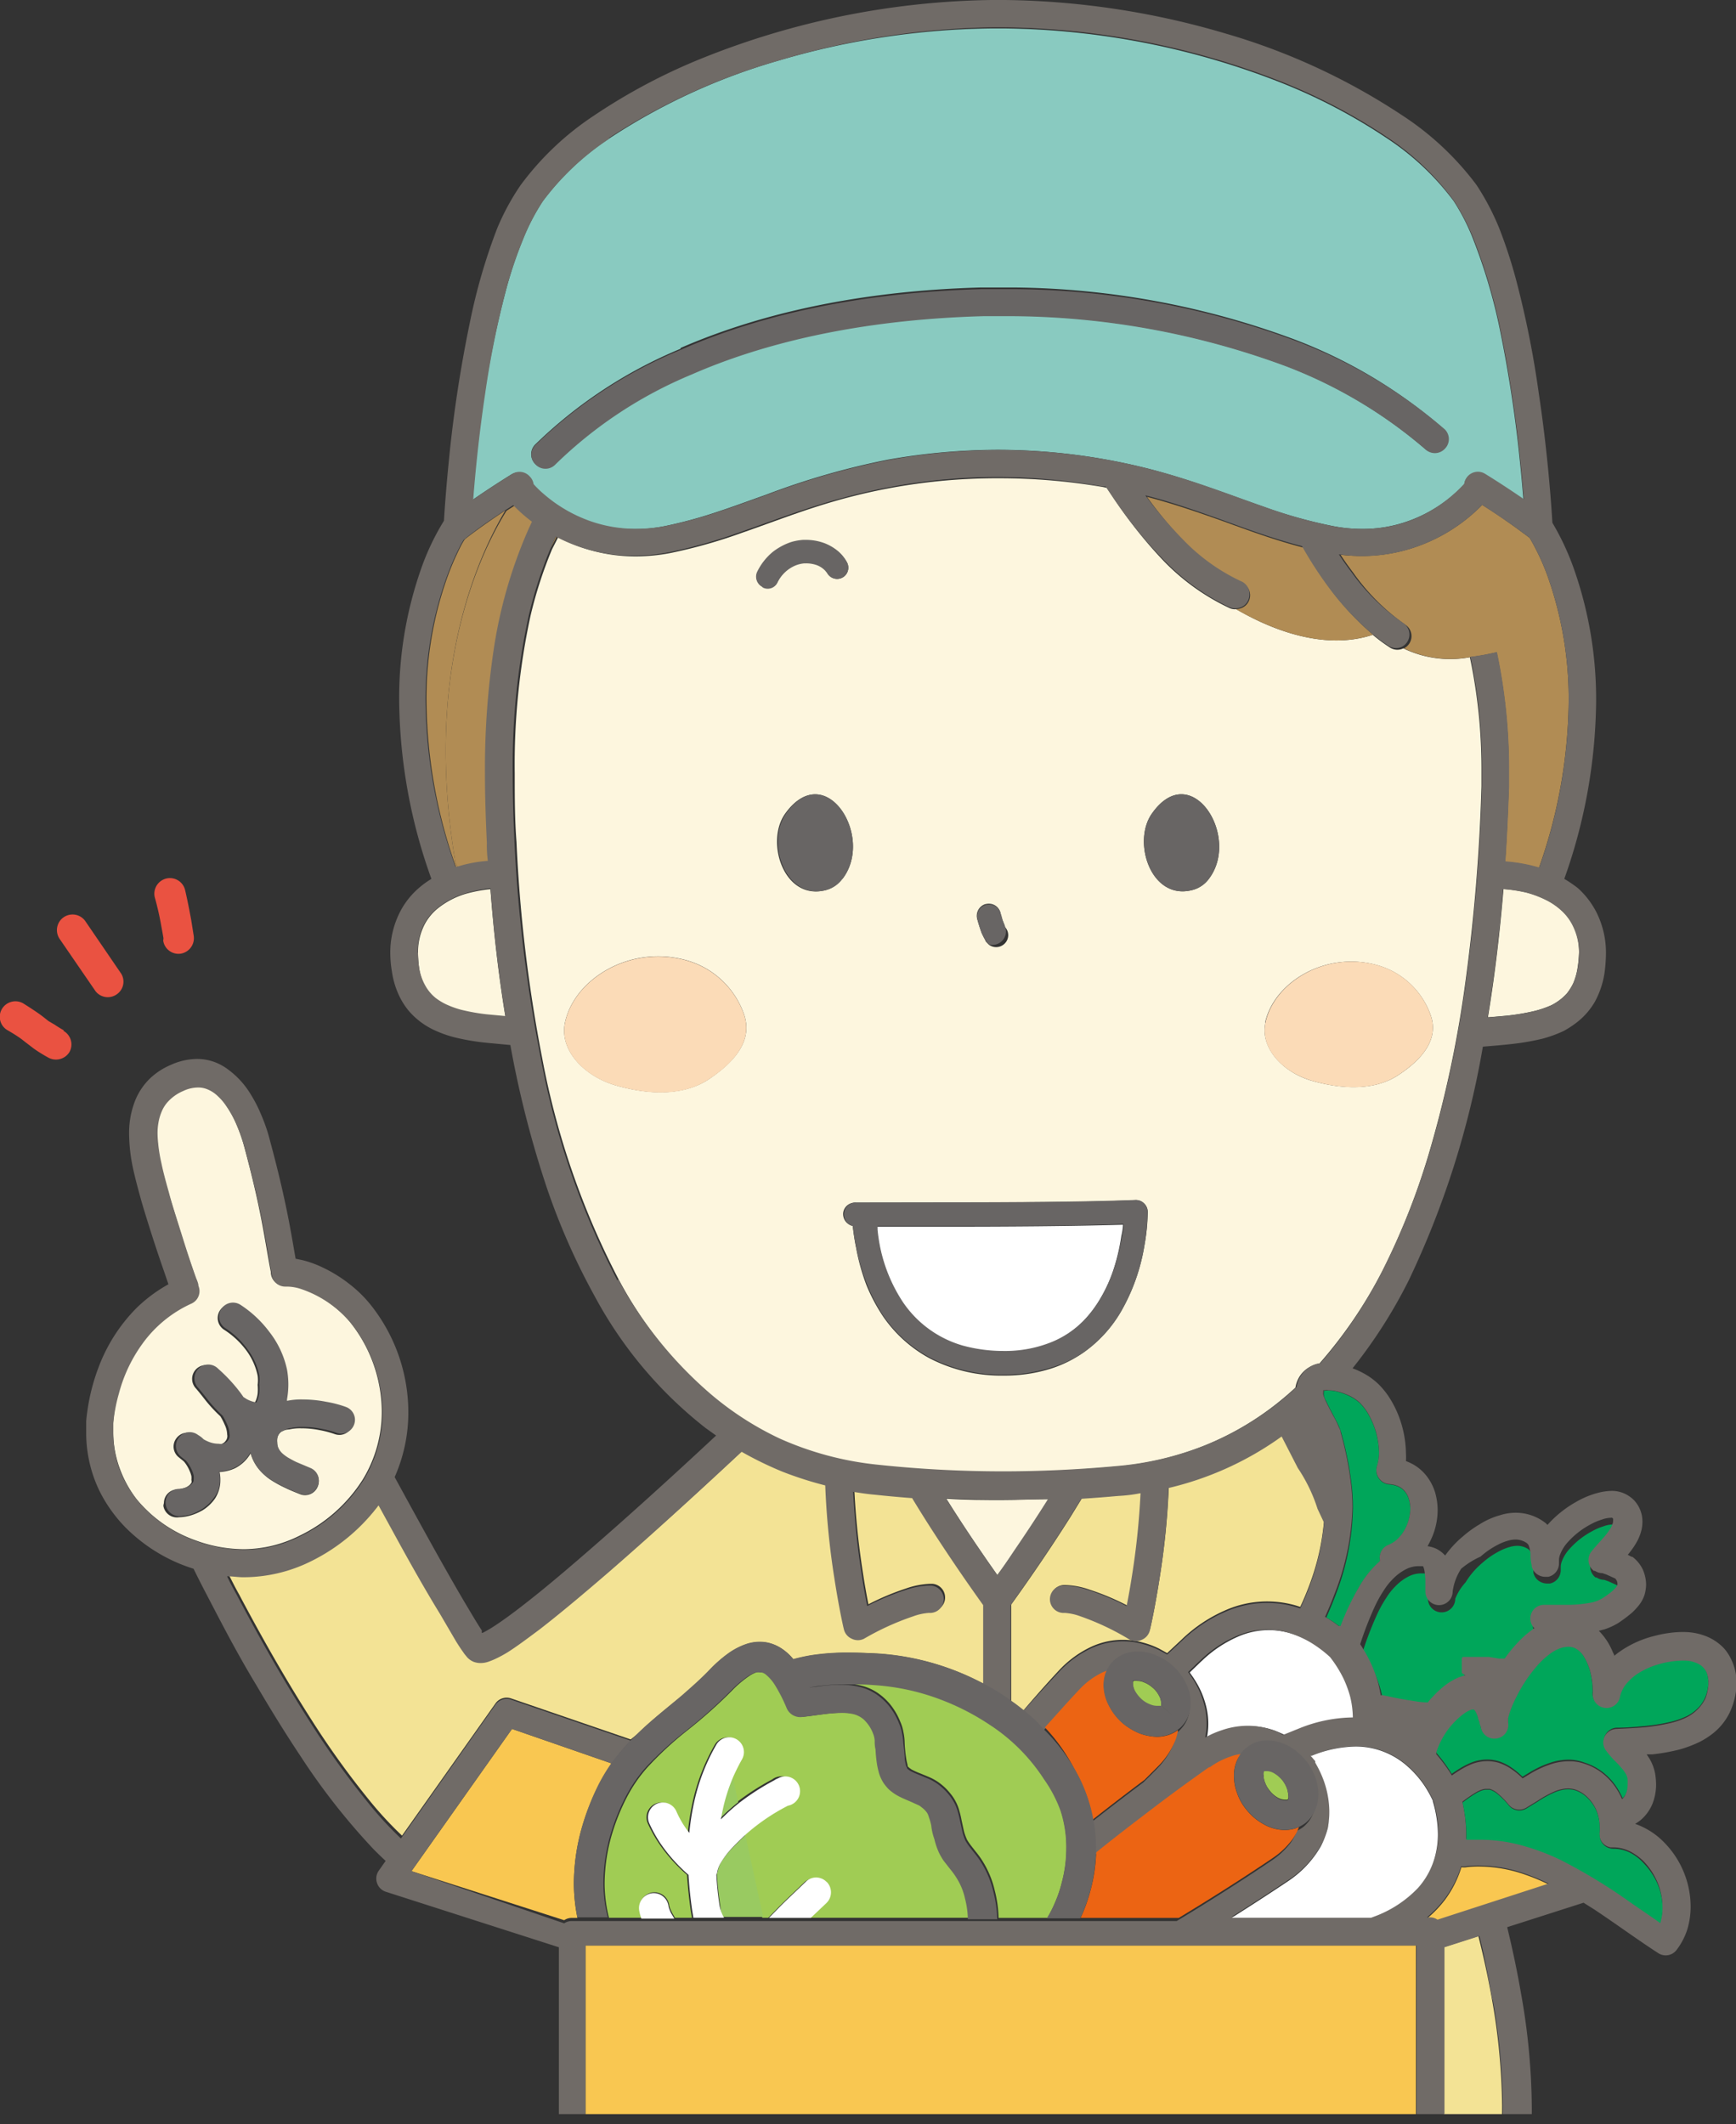 <svg xmlns="http://www.w3.org/2000/svg" xmlns:xlink="http://www.w3.org/1999/xlink" width="127.08" height="155.46" viewBox="0 0 127.08 155.46"><rect x="0" y="0" width="127.08" height="155.46" fill="#333333" stroke="none"/><defs><style>.a{fill:none;}.b{clip-path:url(#a);}.c{fill:#f3e395;}.d{fill:#fdf6de;}.e{fill:#b18c54;}.f{fill:#686564;}.g{fill:#ea5241;}.h{fill:#fbdbb7;}.i{fill:#fff;}.j{fill:#89cac0;}.k{fill:#f9c751;}.l{fill:#00a65a;}.m{fill:#706b67;}.n{fill:#ec6413;}.o{fill:#a0cc54;}.p{fill:#99ca61;}</style><clipPath id="a"><rect class="a" x="-21.32" y="-5.29" width="185.57" height="160.01"/></clipPath></defs><g class="b"><path class="c" d="M105.69,155.07a7.1,7.1,0,0,1,1.89.67,7.23,7.23,0,0,1,2.17,1.8,28.07,28.07,0,0,0,.21-3.43,47.22,47.22,0,0,0-.74-7.78c-.27-1.51-.6-3.07-1-4.64l-2.56.82Z"/><path class="c" d="M46.68,126.89c1-1,2.16-1.88,3.22-2.77a25.31,25.31,0,0,0,2-1.85,9.88,9.88,0,0,1,1.37-1.22,5.13,5.13,0,0,1,1.37-.72,3.12,3.12,0,0,1,1-.16,2.72,2.72,0,0,1,.8.12,3,3,0,0,1,.72.33,3.79,3.79,0,0,1,.92.82,12.48,12.48,0,0,1,1.32-.29,17.2,17.2,0,0,1,2.77-.19c.67,0,1.33,0,2,.06a19,19,0,0,1,6.33,1.49c.53.23,1,.47,1.56.74v-5.91c-.32-.45-1-1.4-1.86-2.66-1-1.44-2.2-3.28-3.34-5.17-.9-.07-1.81-.15-2.74-.25-.54-.05-1.06-.13-1.58-.21a57.53,57.53,0,0,0,.62,6c.14.94.29,1.75.41,2.36a18.53,18.53,0,0,1,2.76-1.16,5.91,5.91,0,0,1,1.76-.34h.17a1,1,0,1,1-.16,2h0a4.15,4.15,0,0,0-1.15.25,19.45,19.45,0,0,0-3.6,1.64,1,1,0,0,1-.9,0,1,1,0,0,1-.58-.71s-.35-1.5-.69-3.7a57.72,57.72,0,0,1-.67-6.81,26.33,26.33,0,0,1-3.12-1,26,26,0,0,1-3-1.46c-2.12,2-6,5.58-9.71,8.79-1.82,1.57-3.58,3-5.08,4.21-.86.66-1.63,1.22-2.29,1.64a8.72,8.72,0,0,1-1,.54c-.15.07-.31.13-.48.19a1.77,1.77,0,0,1-.56.09,1.5,1.5,0,0,1-.47-.08,1.31,1.31,0,0,1-.5-.34l-.19-.23-.19-.27q-.21-.3-.45-.69c-.34-.53-.73-1.2-1.17-2-.88-1.51-1.94-3.39-3-5.21L27.81,110a13.8,13.8,0,0,1-4.9,4.07,11.12,11.12,0,0,1-5,1.19,6.85,6.85,0,0,1-1.19-.07c.24.47.5,1,.79,1.51,1.34,2.54,3.2,5.9,5.27,9.13a62,62,0,0,0,4.32,6,26.33,26.33,0,0,0,2.33,2.51l6.83-9.66a1,1,0,0,1,1.16-.38l8.75,3Z"/><path class="c" d="M77.51,122.26h0a7.65,7.65,0,0,1,2.37-1.74,5.49,5.49,0,0,1,3.78-.31,6.17,6.17,0,0,1,1.2.45l.58.32,1.07-1h0a10.79,10.79,0,0,1,3.23-2.15,7.55,7.55,0,0,1,5.16-.32l.28.09c.25-.53.48-1.08.68-1.62a17.41,17.41,0,0,0,1.06-4.66l-.47-1a11.72,11.72,0,0,0-1.45-3L93.84,105a23.31,23.31,0,0,1-8.28,3.77,55.73,55.73,0,0,1-.67,6.69c-.34,2.2-.68,3.69-.69,3.7a1,1,0,0,1-.58.71,1,1,0,0,1-.9,0,18.87,18.87,0,0,0-3.6-1.64A4.08,4.08,0,0,0,78,118h0a1,1,0,0,1-.16-2H78a5.85,5.85,0,0,1,1.76.34,18.09,18.09,0,0,1,2.76,1.16c.12-.59.26-1.36.4-2.26a55,55,0,0,0,.62-6c-.54.08-1.08.15-1.63.2-.89.08-1.79.15-2.71.21l-.81,1.32c-1.89,3-3.77,5.63-4.37,6.46v7.15c.3.2.58.42.86.64C76.45,123.38,77.51,122.26,77.51,122.26Z"/><path class="d" d="M76.75,109.72c-1.1,0-2.22.06-3.38.06-1.32,0-2.69,0-4.1-.1,1.43,2.29,2.88,4.38,3.75,5.61.33-.46.74-1.05,1.2-1.72C75,112.43,75.87,111.1,76.75,109.72Z"/><path class="e" d="M33.51,63.48c-.11-.21-.17-.35-.17-.35C31,49.3,35,40.71,37,37.35c-1.89,1.25-2.93,2.08-2.94,2.09h0L34,39.5c-.1.16-.19.31-.27.47a19.78,19.78,0,0,0-1,2.32,26.4,26.4,0,0,0-1.51,9.06A37,37,0,0,0,33.4,63.51Z"/><path class="e" d="M40.68,39.29l-.19.42-.21.49.45-.88Z"/><path class="e" d="M33.34,63.13s.06.14.17.35l.42-.12a10.4,10.4,0,0,1,1.84-.31c0-.46-.05-.91-.07-1.35-.08-1.65-.14-3.35-.14-5.07a59,59,0,0,1,.63-9,34.72,34.72,0,0,1,2.49-8.75c.1-.23.21-.46.32-.7A10.76,10.76,0,0,1,37.68,37l-.6.38C35,40.71,31,49.3,33.34,63.13Z"/><path class="d" d="M17.83,113.38a9.21,9.21,0,0,0,4.12-1,11.23,11.23,0,0,0,4.6-4.09,9.51,9.51,0,0,0,1.4-5,10.62,10.62,0,0,0-2.35-6.57A8.12,8.12,0,0,0,22,94.28a3.39,3.39,0,0,0-1-.18h-.1a1,1,0,0,1-1.07-.93V93.1h0c-.18-.88-.33-1.87-.59-3.28S18.59,86.56,17.9,84a12.17,12.17,0,0,0-.57-1.67,7.93,7.93,0,0,0-.81-1.49,4,4,0,0,0-.63-.73,2.33,2.33,0,0,0-.88-.53,1.7,1.7,0,0,0-.55-.08,2.57,2.57,0,0,0-1.09.26,3.19,3.19,0,0,0-1,.67,2.44,2.44,0,0,0-.56.82,3.63,3.63,0,0,0-.21.66,4.71,4.71,0,0,0-.1,1,11.58,11.58,0,0,0,.25,2.11c.15.73.36,1.48.56,2.19h0c.25.86.64,2.09,1,3.28s.78,2.31,1,3c.06.19.12.33.15.43V94h0a1,1,0,0,1-.5,1.32h0a9,9,0,0,0-3.56,2.9,10.93,10.93,0,0,0-1.72,3.65,11.86,11.86,0,0,0-.39,2.22v.7a7.75,7.75,0,0,0,.45,2.61A8.43,8.43,0,0,0,10,109.72a9.86,9.86,0,0,0,4.28,3A10.37,10.37,0,0,0,17.83,113.38ZM12,110a1,1,0,0,1,1-1,2,2,0,0,0,.49-.1,1.16,1.16,0,0,0,.39-.22,1,1,0,0,0,.13-.16.29.29,0,0,0,0-.2h0a1.4,1.4,0,0,0,0-.29,1.9,1.9,0,0,0-.12-.36,2.71,2.71,0,0,0-.4-.68l-.06-.06-.32-.26a1,1,0,0,1-.19-1.42,1,1,0,0,1,1.41-.19,1.72,1.72,0,0,1,.4.31,3,3,0,0,0,.36.18,1.93,1.93,0,0,0,.75.15,1,1,0,0,0,.34,0,1,1,0,0,0,.23-.13.87.87,0,0,0,.13-.15h0a.54.54,0,0,0,.09-.43,1.78,1.78,0,0,0-.18-.72,4.54,4.54,0,0,0-.32-.62,10.75,10.75,0,0,1-1.08-1.16c-.24-.31-.47-.6-.7-.87a1,1,0,1,1,1.45-1.41,11.89,11.89,0,0,1,1.35,1.4c.17.21.34.43.5.67l.25.16a2.26,2.26,0,0,0,.72.24h0l.05-.07a.88.88,0,0,0,.09-.2,2,2,0,0,0,.1-.41,3.53,3.53,0,0,0,0-.65,2.5,2.5,0,0,0,0-.67h0a4.71,4.71,0,0,0-.86-1.89,6.18,6.18,0,0,0-1.59-1.47,1,1,0,0,1,1.09-1.72h0a8.27,8.27,0,0,1,2.13,2,6.77,6.77,0,0,1,1.22,2.72h0a6.14,6.14,0,0,1,0,2.18v.11h0a5,5,0,0,1,1.16-.1,8.85,8.85,0,0,1,1.71.17,8.15,8.15,0,0,1,1.45.38,1,1,0,0,1,.62,1.27v0a1,1,0,0,1-1.27.63h0a7.35,7.35,0,0,0-1.14-.3,6.69,6.69,0,0,0-1.34-.13,3.53,3.53,0,0,0-.86.08,1.42,1.42,0,0,0-.53.13.76.76,0,0,0-.21.19.81.81,0,0,0-.15.37,1.5,1.5,0,0,0,0,.3,1,1,0,0,0,.1.45,1.3,1.3,0,0,0,.31.39,3.18,3.18,0,0,0,.37.27c.21.12.42.24.64.34l1,.42a1,1,0,0,1,.55,1.32,1,1,0,0,1-1.33.55c-.32-.13-.68-.27-1.05-.45a8.34,8.34,0,0,1-1.13-.63,4.14,4.14,0,0,1-.7-.62,3.17,3.17,0,0,1-.67-1.2v-.13l-.09.15h0a2.75,2.75,0,0,1-1.1,1,3.07,3.07,0,0,1-1.12.27,2.33,2.33,0,0,1,.06.53v.07a2.44,2.44,0,0,1-.1.71,2.56,2.56,0,0,1-.29.63,3.11,3.11,0,0,1-.91.86,4.39,4.39,0,0,1-.73.33,3.39,3.39,0,0,1-1,.18,1,1,0,0,1-1.14-.84A1.21,1.21,0,0,1,12,110Z"/><path class="f" d="M14.76,110.46a3.11,3.11,0,0,0,.91-.86A2.56,2.56,0,0,0,16,109a2.44,2.44,0,0,0,.1-.71v-.07a2.33,2.33,0,0,0-.06-.53,3.07,3.07,0,0,0,1.12-.27,2.75,2.75,0,0,0,1.1-1h0l.09-.15v.13a3.17,3.17,0,0,0,.67,1.2,4.14,4.14,0,0,0,.7.62,8.34,8.34,0,0,0,1.13.63c.37.18.73.32,1.05.45a1,1,0,0,0,1.35-.53,1,1,0,0,0-.53-1.34l-1-.42c-.22-.1-.43-.22-.64-.34a3.18,3.18,0,0,1-.37-.27,1.3,1.3,0,0,1-.31-.39,1,1,0,0,1-.1-.45,1.5,1.5,0,0,1,0-.3.81.81,0,0,1,.15-.37.74.74,0,0,1,.27-.16,1.58,1.58,0,0,1,.58-.22,3.53,3.53,0,0,1,.86-.08,6.69,6.69,0,0,1,1.34.13,7.35,7.35,0,0,1,1.14.3,1,1,0,0,0,1.28-.6v0a1,1,0,0,0-.59-1.29h0a8.15,8.15,0,0,0-1.45-.38,8.85,8.85,0,0,0-1.71-.17,5,5,0,0,0-1.16.1h0v-.11a6.14,6.14,0,0,0,0-2.18,6.77,6.77,0,0,0-1.28-2.74,8.27,8.27,0,0,0-2.13-2,1,1,0,0,0-1.09,1.72h0a6,6,0,0,1,1.61,1.54,4.71,4.71,0,0,1,.86,1.89h0a2.5,2.5,0,0,1,0,.67,3.53,3.53,0,0,1,0,.65,2,2,0,0,1-.1.41.88.88,0,0,1-.09.2l0,.07h0a2.26,2.26,0,0,1-.72-.24l-.25-.16c-.16-.24-.33-.46-.5-.67a11.89,11.89,0,0,0-1.35-1.4,1,1,0,0,0-1.45,1.41c.23.27.46.56.7.87a10.75,10.75,0,0,0,1.08,1.16,4.54,4.54,0,0,1,.32.62,1.78,1.78,0,0,1,.18.72.54.54,0,0,1-.09.43h0a.87.87,0,0,1-.13.15,1,1,0,0,1-.23.13,1,1,0,0,1-.34,0,1.93,1.93,0,0,1-.75-.15,3,3,0,0,1-.36-.18,1.72,1.72,0,0,0-.4-.31,1,1,0,0,0-1.41.19,1,1,0,0,0,.19,1.42l.32.26.06.06a2.71,2.71,0,0,1,.4.68,1.9,1.9,0,0,1,.12.36,1.4,1.4,0,0,1,0,.29h0a.29.29,0,0,1-.05.2,1,1,0,0,1-.13.16,1.16,1.16,0,0,1-.39.22,2,2,0,0,1-.49.1,1,1,0,0,0,0,2,3.39,3.39,0,0,0,1-.18A4,4,0,0,0,14.76,110.46Z"/><path class="g" d="M11.81,67.79c.06.32.11.59.14.78a.47.47,0,0,1,0,.23v.06h0a1.13,1.13,0,0,0,1.3.93h0a1.15,1.15,0,0,0,.93-1.31L14,67.35c-.12-.65-.28-1.49-.45-2.21a1.14,1.14,0,0,0-2.22.53A21.42,21.42,0,0,1,11.81,67.79Z"/><path class="g" d="M4.68,75.41c-.23-.13-.46-.27-.68-.42l-.46-.27c-.2-.16-.43-.35-.73-.56s-.65-.44-1.13-.74a1.15,1.15,0,0,0-1.55.44,1.13,1.13,0,0,0,.41,1.53h0c.35.2.62.37.84.52s.3.22.44.33l.68.52a11.18,11.18,0,0,0,1,.62A1.16,1.16,0,0,0,5.08,77a1.14,1.14,0,0,0-.44-1.56h0Z"/><path class="g" d="M7,72.55a1.14,1.14,0,0,0,1.6.18,1.12,1.12,0,0,0,.28-1.46L6.25,67.42a1.14,1.14,0,0,0-1.88,1.3Z"/><path class="d" d="M114.28,66.6a5.18,5.18,0,0,0-.94-.67,8,8,0,0,0-1.58-.61,10.91,10.91,0,0,0-1.7-.26c-.25,3-.61,6.18-1.14,9.39l1.29-.11a16,16,0,0,0,2.16-.36,7.62,7.62,0,0,0,1.19-.41,3.91,3.91,0,0,0,1.13-.85,4.19,4.19,0,0,0,.46-.72,4.71,4.71,0,0,0,.33-1.15,8.81,8.81,0,0,0,.11-1.13,4.44,4.44,0,0,0-.36-1.84A3.89,3.89,0,0,0,114.28,66.6Z"/><path class="d" d="M31.91,73.12a4.53,4.53,0,0,0,.7.43,6.89,6.89,0,0,0,1.15.42,14.64,14.64,0,0,0,1.85.33l1.39.13c-.54-3.27-.88-6.44-1.1-9.36a10.69,10.69,0,0,0-1.76.33A6,6,0,0,0,32,66.52a3.8,3.8,0,0,0-.91,1.12,4.4,4.4,0,0,0-.49,2.08,8.56,8.56,0,0,0,.08,1.12,4.07,4.07,0,0,0,.46,1.39A3.28,3.28,0,0,0,31.91,73.12Z"/><path class="d" d="M57,105.32a23.32,23.32,0,0,0,7.23,1.92,86.54,86.54,0,0,0,9.1.48c3,0,5.75-.15,8.36-.39a22.64,22.64,0,0,0,6.45-1.52,21.56,21.56,0,0,0,5.3-3.07c.48-.38.94-.77,1.39-1.19a2.18,2.18,0,0,1,.26-.74,2.07,2.07,0,0,1,.75-.75,2,2,0,0,1,.6-.24h.12A33.32,33.32,0,0,0,101.2,93a51.72,51.72,0,0,0,3.34-8.38,83.42,83.42,0,0,0,2.64-12.08,134.84,134.84,0,0,0,1.27-15V56.21a39.53,39.53,0,0,0-.85-8.11,7.86,7.86,0,0,1-4.87-.65,1,1,0,0,1-1-.07,12.43,12.43,0,0,1-1.24-.92c-3.78,1.24-7.83-.61-10-1.88A.9.9,0,0,1,90,44.5a16.39,16.39,0,0,1-4.79-3.42,33.14,33.14,0,0,1-3.56-4.44l-.63-.94-.24-.05A45,45,0,0,0,73.12,35,43,43,0,0,0,62.3,36.35c-3,.77-5.43,1.76-7.95,2.63a37.71,37.71,0,0,1-5.21,1.48,13.56,13.56,0,0,1-2.63.26,12.14,12.14,0,0,1-4-.68,12.68,12.68,0,0,1-1.65-.72l-.45.88a31.32,31.32,0,0,0-1.58,4.89,51.48,51.48,0,0,0-1.15,11.54c0,1.68,0,3.35.13,5a107.76,107.76,0,0,0,1.88,15.81,58.18,58.18,0,0,0,5.62,16.24,29.52,29.52,0,0,0,6.7,8.41A22.58,22.58,0,0,0,57,105.32Zm4.64-41a2.15,2.15,0,0,1-1.31.85c-2.95.67-4.31-3.54-2.87-5.6C60.38,55.45,64.05,61.2,61.68,64.31ZM92.61,74.85c.62-2.93,4.39-5.29,8.22-4.21a5.8,5.8,0,0,1,3.86,3.55c.72,1.85-.6,3.36-2.36,4.51s-4.17,1-6.28.4-3.81-2.38-3.42-4.25ZM88.5,64.31a2.17,2.17,0,0,1-1.32.85c-2.94.67-4.3-3.54-2.87-5.6C87.17,55.45,90.85,61.2,88.5,64.31ZM72.18,66.16a.88.88,0,0,1,1.06.65,1.81,1.81,0,0,0,.15.53l.15.38a.17.17,0,0,1,0,.1.86.86,0,0,1,0,1.24.88.88,0,0,1-1.16.07l-.21-.22-.09-.19c-.08-.14-.15-.29-.22-.44-.12-.33-.23-.67-.32-1a.9.9,0,0,1,.58-1.11ZM69.62,88c4.3,0,9.72,0,13.49-.17a.84.84,0,0,1,.64.24.87.87,0,0,1,.27.64h0a14.66,14.66,0,0,1-.25,2.46A14.29,14.29,0,0,1,82.05,96a9.53,9.53,0,0,1-2.76,3,8.79,8.79,0,0,1-2.36,1.16,11.12,11.12,0,0,1-3.44.51A11.36,11.36,0,0,1,68,99.38a9.79,9.79,0,0,1-3.33-3,12.93,12.93,0,0,1-1.24-2.32,15.48,15.48,0,0,1-.76-2.74c-.11-.53-.19-1.07-.25-1.6a.89.89,0,0,1-.69-1,.86.86,0,0,1,.94-.7h6.94ZM55.45,41.88a4.35,4.35,0,0,1,1.14-1.45A4.5,4.5,0,0,1,58,39.71a4.19,4.19,0,0,1,.86-.15H59a3.89,3.89,0,0,1,1.36.24,3.56,3.56,0,0,1,.93.53,2.83,2.83,0,0,1,.72.86h0a.81.81,0,0,1-1.45.73h0l-.15-.21a1.64,1.64,0,0,0-.62-.41,2.34,2.34,0,0,0-.79-.13H58.9a2.19,2.19,0,0,0-.74.19,2.58,2.58,0,0,0-1.24,1.22.79.79,0,0,1-1.06.39h0A.82.82,0,0,1,55.45,41.88ZM51.86,79c-1.91,1.25-4.52,1.09-6.79.43s-4.14-2.55-3.71-4.6c.67-3.17,4.75-5.72,8.9-4.55a6.24,6.24,0,0,1,4.16,3.83C55.19,76.13,53.77,77.72,51.86,79Z"/><path class="h" d="M96.05,79.1c2.11.61,4.51.76,6.28-.4s3.08-2.66,2.36-4.51a5.79,5.79,0,0,0-3.84-3.55c-3.83-1.08-7.6,1.28-8.22,4.21C92.24,76.72,93.88,78.47,96.05,79.1Z"/><path class="h" d="M54.42,74.12a6.24,6.24,0,0,0-4.16-3.83c-4.15-1.17-8.23,1.38-8.9,4.55-.43,2,1.36,3.92,3.71,4.6s4.88.82,6.79-.43S55.19,76.13,54.42,74.12Z"/><path class="f" d="M71.85,68.26c.07.15.14.3.22.44l.14.21.21.22a1,1,0,0,0,1.2-.76,1,1,0,0,0-.08-.65l-.15-.38a3.33,3.33,0,0,0-.15-.53.88.88,0,0,0-1.71.4v0C71.62,67.57,71.73,67.92,71.85,68.26Z"/><path class="f" d="M55.84,43a.79.79,0,0,0,1.07-.36v0a2.58,2.58,0,0,1,1.24-1.22,2.19,2.19,0,0,1,.74-.19H59a2.34,2.34,0,0,1,.79.13,1.64,1.64,0,0,1,.62.41l.13.16h0A.81.81,0,0,0,62,41.14h0a2.83,2.83,0,0,0-.72-.86,3.56,3.56,0,0,0-.93-.53A3.89,3.89,0,0,0,59,39.51H58.8a4.19,4.19,0,0,0-.86.15,4.53,4.53,0,0,0-1.37.73,4.35,4.35,0,0,0-1.14,1.45.83.83,0,0,0,.37,1.1Z"/><path class="f" d="M84.31,59.56c-1.43,2.06-.07,6.27,2.87,5.6a2.17,2.17,0,0,0,1.32-.85C90.85,61.2,87.17,55.45,84.31,59.56Z"/><path class="f" d="M57.52,59.56c-1.44,2.06-.08,6.27,2.87,5.6a2.19,2.19,0,0,0,1.29-.85C64.05,61.2,60.38,55.45,57.52,59.56Z"/><path class="i" d="M82.21,89.63c-3.73.11-8.63.14-12.59.14H64.2v.28a12.63,12.63,0,0,0,.23,1.37,11.55,11.55,0,0,0,1.63,3.9,7.94,7.94,0,0,0,4.38,3.2,11.29,11.29,0,0,0,3,.4A9.09,9.09,0,0,0,77,98.26a7,7,0,0,0,2.37-1.64,8.52,8.52,0,0,0,1.1-1.45,10.87,10.87,0,0,0,1-2.13,14.78,14.78,0,0,0,.62-2.61A4,4,0,0,0,82.21,89.63Z"/><path class="f" d="M62.82,88h-.14a.87.87,0,0,0-.9.85.89.89,0,0,0,.65.88c.06.53.14,1.07.25,1.6A15.12,15.12,0,0,0,63.47,94a12.79,12.79,0,0,0,1.21,2.32,9.79,9.79,0,0,0,3.33,3,11.36,11.36,0,0,0,5.48,1.28,11.12,11.12,0,0,0,3.44-.51A8.79,8.79,0,0,0,79.29,99a9.53,9.53,0,0,0,2.76-3,14.29,14.29,0,0,0,1.72-4.81A14.66,14.66,0,0,0,84,88.7h0a.87.87,0,0,0-.27-.64.84.84,0,0,0-.64-.24c-3.77.14-9.19.17-13.49.17Zm18.67,5a10.87,10.87,0,0,1-1,2.13,8.52,8.52,0,0,1-1.1,1.45A7,7,0,0,1,77,98.21a9.09,9.09,0,0,1-3.54.66,11.29,11.29,0,0,1-3-.4,7.94,7.94,0,0,1-4.38-3.2,11.55,11.55,0,0,1-1.63-3.9A12.63,12.63,0,0,1,64.24,90v-.28h5.42c4,0,8.86,0,12.59-.14a2.26,2.26,0,0,1-.1.78A15.44,15.44,0,0,1,81.49,93Z"/><path class="e" d="M100.51,46.45a20,20,0,0,1-3.08-3.29,28.47,28.47,0,0,1-2-3.08c-.78-.2-1.54-.43-2.29-.67-1.27-.41-2.51-.87-3.78-1.33-1.7-.6-3.45-1.21-5.4-1.72a29.48,29.48,0,0,0,2.72,3.27,14.25,14.25,0,0,0,4.18,3,1,1,0,0,1,.59,1.28,1,1,0,0,1-1,.66C92.69,45.84,96.69,47.71,100.51,46.45Z"/><path class="e" d="M107.62,48.09a18.34,18.34,0,0,0,1.94-.35h0a41.24,41.24,0,0,1,.89,8.5v1.35c-.06,1.71-.14,3.55-.27,5.48a11.72,11.72,0,0,1,2.41.43h.07a37.39,37.39,0,0,0,2.17-12.13,26.79,26.79,0,0,0-1.47-9,16.94,16.94,0,0,0-1.38-3h0l-.21-.16-.84-.62c-.59-.42-1.41-1-2.43-1.64-.26.27-.53.52-.81.76a12.49,12.49,0,0,1-4,2.3,12.14,12.14,0,0,1-4,.68,13.34,13.34,0,0,1-1.56-.09c.29.44.6.88.92,1.3a15.67,15.67,0,0,0,3.81,3.81,1,1,0,0,1,.31,1.38l0,0a1,1,0,0,1-.4.36A7.85,7.85,0,0,0,107.62,48.09Z"/><path class="j" d="M38.3,17.47A30.73,30.73,0,0,0,37.1,21a68.09,68.09,0,0,0-1.63,7.86c-.46,3.07-.73,5.89-.87,7.72.73-.51,1.68-1.14,2.82-1.85a1,1,0,0,1,1.26.16,1,1,0,0,1,.28.56,7.46,7.46,0,0,0,.81.78,10.52,10.52,0,0,0,3.32,1.92,10,10,0,0,0,3.37.57,11,11,0,0,0,2.22-.22,33.24,33.24,0,0,0,3.71-1c1.22-.4,2.44-.85,3.73-1.31A55.09,55.09,0,0,1,65,33.64a46.66,46.66,0,0,1,8-.72h0a45,45,0,0,1,11.33,1.45c3.09.82,5.65,1.84,8.1,2.69a35.2,35.2,0,0,0,4.94,1.4,11.29,11.29,0,0,0,2.32.25,9.87,9.87,0,0,0,3.27-.53,10.4,10.4,0,0,0,4.23-2.74,1,1,0,0,1,1.12-.86,1.07,1.07,0,0,1,.38.13c1.15.71,2.09,1.34,2.83,1.85-.06-.71-.13-1.56-.23-2.52a96.5,96.5,0,0,0-1.51-10,40.14,40.14,0,0,0-1.94-6.53,15.39,15.39,0,0,0-1.43-2.8,19.34,19.34,0,0,0-4.85-4.57,41.13,41.13,0,0,0-7.71-4.06,57,57,0,0,0-20.39-4h-.78A57.1,57.1,0,0,0,56.94,4.45a45.12,45.12,0,0,0-12.35,5.69,19.34,19.34,0,0,0-4.85,4.57A15.73,15.73,0,0,0,38.3,17.47Zm11.51,8c5.28-2.3,12.46-4.17,22-4.43h2.42a60.43,60.43,0,0,1,20.52,3.8,36.12,36.12,0,0,1,10.89,6.51,1,1,0,0,1,.1,1.41l0,0a1,1,0,0,1-1.41.1l0,0a34.4,34.4,0,0,0-10.27-6.11,58.81,58.81,0,0,0-19.86-3.65H71.93c-9.36.26-16.28,2.07-21.31,4.26a31.54,31.54,0,0,0-10,6.6,1,1,0,0,1-1.43,0,1,1,0,0,1,0-1.44h0a33.86,33.86,0,0,1,10.64-7Z"/><path class="f" d="M39.21,32.55a1,1,0,0,0,0,1.45,1,1,0,0,0,1.44,0h0a31.54,31.54,0,0,1,10-6.6c5-2.19,12-4,21.31-4.26h2.28a58.76,58.76,0,0,1,19.85,3.65,34.4,34.4,0,0,1,10.27,6.11,1,1,0,0,0,1.41-.06l0,0a1,1,0,0,0,0-1.41l0,0a36.16,36.16,0,0,0-10.88-6.47,60.43,60.43,0,0,0-20.52-3.8H71.86c-9.59.26-16.77,2.13-22,4.43A33.57,33.57,0,0,0,39.21,32.55Z"/><path class="k" d="M41.85,140.36h.42a12.63,12.63,0,0,1-.26-2.53,15.12,15.12,0,0,1,.51-3.79,17.8,17.8,0,0,1,1.37-3.53,13.4,13.4,0,0,1,.89-1.45l-7.3-2.53-7.36,10.41,11.18,3.59A1,1,0,0,1,41.85,140.36Z"/><path class="k" d="M113.38,137.92a14.23,14.23,0,0,0-1.72-.72,10.28,10.28,0,0,0-3.38-.6,7.15,7.15,0,0,0-.93.05,1.15,1.15,0,0,1-.37,0,7.84,7.84,0,0,1-1.2,2.38,8.37,8.37,0,0,1-1.3,1.36h.21a1,1,0,0,1,.56.17Z"/><path class="l" d="M97,101.78a.14.14,0,0,0-.09,0h0v.16a.54.54,0,0,0,0,.18,1.36,1.36,0,0,0,.16.41c.15.32.35.7.55,1.08s.27.51.39.78.12.31.17.47a24.34,24.34,0,0,1,.77,3.89,14.12,14.12,0,0,1,.09,1.59,18.38,18.38,0,0,1-1.22,6.26c-.22.6-.47,1.19-.73,1.78a9.18,9.18,0,0,1,1,.67h.09a18.28,18.28,0,0,1,1.29-2.85,7.28,7.28,0,0,1,1.29-1.69l.25-.23v-.1a1,1,0,0,1,.62-1.09,2.1,2.1,0,0,0,.65-.41,2.87,2.87,0,0,0,.51-.64,3.35,3.35,0,0,0,.45-1.6,2.62,2.62,0,0,0-.13-.79,1.53,1.53,0,0,0-.34-.56,1.23,1.23,0,0,0-.35-.26,1.88,1.88,0,0,0-.73-.19,1,1,0,0,1-.76-.45,1,1,0,0,1-.13-.87,3.41,3.41,0,0,0,.15-1,6,6,0,0,0-.23-1.52,6.36,6.36,0,0,0-.62-1.41,4.57,4.57,0,0,0-.54-.69,3.2,3.2,0,0,0-.72-.5,4.37,4.37,0,0,0-.95-.35,2.23,2.23,0,0,0-.56-.08A.91.91,0,0,0,97,101.78Z"/><path class="l" d="M106.53,117a1,1,0,1,1-2,0v-.88a5.51,5.51,0,0,0-.08-.71,1.14,1.14,0,0,0-.09-.26h-.26a2,2,0,0,0-1,.23,3.57,3.57,0,0,0-.89.65,4.68,4.68,0,0,0-.72.89,9.11,9.11,0,0,0-.66,1.18,25,25,0,0,0-1.07,2.76h0c.1.15.2.32.31.5a9.57,9.57,0,0,1,1,2.32,9.18,9.18,0,0,1,.19.91h.14c.48.1,1.11.24,1.8.35.5.08,1,.14,1.51.18a3.52,3.52,0,0,1,.36-.41,6.82,6.82,0,0,1,.78-.74,4.41,4.41,0,0,1,1.12-.68,3.37,3.37,0,0,1,.48-.15l-.25-.17h0l0-.06h0v-.06h0a.08.08,0,0,1,0-.07h0v-.12h0v-.29a.11.11,0,0,1,0-.08h0v-.09h0a.11.11,0,0,1,0-.08h0v-.08h0a.11.11,0,0,1,0-.08h0l0-.09.07-.08h0l.06,0h1.84l.73.12h.44a9.68,9.68,0,0,1,1-1.22,7,7,0,0,1,1.17-1,1,1,0,0,1,0-1.42,1,1,0,0,1,.69-.29H115a9.59,9.59,0,0,0,1.68-.18,2.68,2.68,0,0,0,.75-.3c.2-.13.39-.26.58-.41a2.78,2.78,0,0,0,.43-.41l.09-.15v-.13a.54.54,0,0,0-.06-.25l-.09-.13h0l-.17-.08-.49-.22-.29-.1a1,1,0,0,1-.55-.17h-.08l-.08-.07a1,1,0,0,1-.14-1.28l.06-.08c.27-.34.55-.63.8-.92a5.77,5.77,0,0,0,.6-.78,2.26,2.26,0,0,0,.17-.43v-.1a.43.43,0,0,0,0-.16.06.06,0,0,0-.06-.06.2.2,0,0,0-.11,0h0a2,2,0,0,0-.65.13,4.38,4.38,0,0,0-.86.37,6,6,0,0,0-1.63,1.28,2.84,2.84,0,0,0-.57.92,1.15,1.15,0,0,0-.08.41v.21a1,1,0,0,1-.79,1h-.2a1.06,1.06,0,0,1-.65-.22h0l-.07-.06h0a1,1,0,0,1-.29-.51h0V115h0a8.14,8.14,0,0,0-.08-.82,2.88,2.88,0,0,0-.1-.51.87.87,0,0,0-.07-.17.55.55,0,0,0-.18-.16,1.46,1.46,0,0,0-.74-.21,2.05,2.05,0,0,0-.61.1,3.61,3.61,0,0,0-.67.27,6,6,0,0,0-1.29.88,5.79,5.79,0,0,0-1.23,1.43A3.9,3.9,0,0,0,106.53,117Z"/><path class="i" d="M95.25,126.52a10.72,10.72,0,0,1,3.92-.8v-.06a6.68,6.68,0,0,0-.2-1.48,8.16,8.16,0,0,0-.47-1.28,8.77,8.77,0,0,0-1-1.6h0a9.23,9.23,0,0,0-1.11-.87,7.25,7.25,0,0,0-1.91-.9,5.77,5.77,0,0,0-1.59-.23,5.6,5.6,0,0,0-2.25.47A8.94,8.94,0,0,0,88,121.53h0l-.08.07-.3.29-.53.51c.1.15.22.3.33.48a6.39,6.39,0,0,1,.81,1.76,5.38,5.38,0,0,1,.22,1.55,4.86,4.86,0,0,1-.11,1,6.75,6.75,0,0,1,1.23-.54,5.83,5.83,0,0,1,1.9-.32,5.47,5.47,0,0,1,1.83.32,7.47,7.47,0,0,1,.87.39l1.19-.48Z"/><path class="l" d="M125.05,123.05a1.83,1.83,0,0,0-.16-.77,1.39,1.39,0,0,0-.42-.48,1.85,1.85,0,0,0-.45-.21,2.25,2.25,0,0,0-.81-.12h-.13a6.93,6.93,0,0,0-1.64.26,5.74,5.74,0,0,0-1.54.68,3.63,3.63,0,0,0-.76.65,2.29,2.29,0,0,0-.55,1,1,1,0,0,1-1.13.87,1,1,0,0,1-.87-1.13v-.08a6.36,6.36,0,0,0-.18-1.38,4.32,4.32,0,0,0-.51-1.19,1.64,1.64,0,0,0-.45-.46,1,1,0,0,0-.28-.14,1.19,1.19,0,0,0-.37-.06,2.25,2.25,0,0,0-.52.08,2.88,2.88,0,0,0-.83.44,5.82,5.82,0,0,0-.93.86,10.78,10.78,0,0,0-1.57,2.38,7,7,0,0,0-.56,1.46h0V126a1,1,0,0,1-.84,1.16,1,1,0,0,1-1.16-.84,1.61,1.61,0,0,0-.1-.36,2.72,2.72,0,0,0-.11-.34,2.05,2.05,0,0,0-.22-.5.6.6,0,0,0-.08-.08h-.06a.59.59,0,0,0-.23,0,2.46,2.46,0,0,0-.39.22,5.69,5.69,0,0,0-2.07,2.87v.13a11.83,11.83,0,0,1,.9,1.18c.09.13.17.26.24.38.19-.14.39-.27.6-.4a6.21,6.21,0,0,1,.77-.4,3.17,3.17,0,0,1,1.22-.25,3,3,0,0,1,.84.12,3.73,3.73,0,0,1,.81.38,5.69,5.69,0,0,1,.94.76l.54-.33a7.44,7.44,0,0,1,1.57-.72,4.21,4.21,0,0,1,1.27-.2A3.28,3.28,0,0,1,116,129h0a4.24,4.24,0,0,1,1.36.72,4.56,4.56,0,0,1,1,1.1,5.3,5.3,0,0,1,.42.78h0a1.27,1.27,0,0,0,.21-.25,1.6,1.6,0,0,0,.19-.8,3.09,3.09,0,0,0,0-.43,1.19,1.19,0,0,0-.1-.32,3.28,3.28,0,0,0-.2-.31,8.4,8.4,0,0,0-.7-.76,7.56,7.56,0,0,1-.58-.69,1,1,0,0,1,.2-1.4.93.93,0,0,1,.58-.2c.66,0,1.36-.06,2-.12a13.67,13.67,0,0,0,2-.33,5.67,5.67,0,0,0,1.11-.4,3.1,3.1,0,0,0,1-.8,2.8,2.8,0,0,0,.37-.65,3.43,3.43,0,0,0,.21-1Z"/><path class="m" d="M126.77,121.53a3.37,3.37,0,0,0-.6-.93,3.67,3.67,0,0,0-1.35-.88,4.44,4.44,0,0,0-1.61-.28H123a8.45,8.45,0,0,0-1.87.28,7.55,7.55,0,0,0-2.75,1.29l-.21.17c0-.1-.09-.21-.13-.32a4.68,4.68,0,0,0-1-1.51l.42-.11a4.76,4.76,0,0,0,1-.46,10.43,10.43,0,0,0,1-.75,4.6,4.6,0,0,0,.52-.56,2.48,2.48,0,0,0,.41-.77,3,3,0,0,0,.11-.73,2.86,2.86,0,0,0-.25-1.12,2.52,2.52,0,0,0-.76-.92h-.07l-.1-.06-.16-.08h0c.12-.15.24-.3.35-.46a5.2,5.2,0,0,0,.39-.64,3.44,3.44,0,0,0,.27-.76,2.57,2.57,0,0,0,.06-.55,2.27,2.27,0,0,0-.6-1.57,2.29,2.29,0,0,0-.73-.51,2.22,2.22,0,0,0-.91-.19h0a4.16,4.16,0,0,0-1,.14,6.37,6.37,0,0,0-1.62.67,8.09,8.09,0,0,0-2.09,1.68l-.12-.12a3.52,3.52,0,0,0-2.19-.77,3.75,3.75,0,0,0-1.16.18,5.62,5.62,0,0,0-1.52.68,8,8,0,0,0-1.2.87,7.5,7.5,0,0,0-1.3,1.4,2.27,2.27,0,0,0-.6-.47,2.12,2.12,0,0,0-.69-.21c.12-.21.22-.42.32-.64a5.09,5.09,0,0,0,.42-2,4.77,4.77,0,0,0-.19-1.31,3.69,3.69,0,0,0-.43-.92,3.33,3.33,0,0,0-1.14-1.1,4,4,0,0,0-.56-.26,5.23,5.23,0,0,0,0-.56,7.88,7.88,0,0,0-.54-2.76,7.56,7.56,0,0,0-.62-1.24,5.76,5.76,0,0,0-.84-1.06,4.91,4.91,0,0,0-.77-.61,5.74,5.74,0,0,0-1.14-.56,36.36,36.36,0,0,0,4.11-6.43,65.24,65.24,0,0,0,5.43-17.11c.72-.06,1.49-.12,2.25-.21a17.44,17.44,0,0,0,2.14-.38,9.35,9.35,0,0,0,1.53-.56,7.13,7.13,0,0,0,1-.66,5.19,5.19,0,0,0,1.28-1.48,6.42,6.42,0,0,0,.7-2.07,11.15,11.15,0,0,0,.11-1.4,6.59,6.59,0,0,0-.72-3.12A6.18,6.18,0,0,0,115.51,65a9.11,9.11,0,0,0-1-.68,39.61,39.61,0,0,0,2.33-12.94,28.74,28.74,0,0,0-1.63-9.76,19,19,0,0,0-1.57-3.36c-.07-1.14-.32-5-1-9.49A70.23,70.23,0,0,0,111,20.55a35.1,35.1,0,0,0-1.25-3.84,18.18,18.18,0,0,0-1.67-3.18,21.27,21.27,0,0,0-5.39-5.06,47.22,47.22,0,0,0-12.92-6A59.19,59.19,0,0,0,73.58,0h-1a58.87,58.87,0,0,0-21,4.19,42.92,42.92,0,0,0-8.1,4.27,21.14,21.14,0,0,0-5.37,5.09,17.47,17.47,0,0,0-1.71,3.15,42.31,42.31,0,0,0-2,6.88A94.91,94.91,0,0,0,32.85,33.8c-.2,2-.31,3.58-.35,4.31a17.91,17.91,0,0,0-1.65,3.45,28.5,28.5,0,0,0-1.63,9.76,39.42,39.42,0,0,0,2.36,13,6.63,6.63,0,0,0-1,.74,5.79,5.79,0,0,0-1.45,2,6.5,6.5,0,0,0-.56,2.65,8.36,8.36,0,0,0,.12,1.4,6.23,6.23,0,0,0,.49,1.68A5.28,5.28,0,0,0,29.94,74a5.53,5.53,0,0,0,1.81,1.37,8.63,8.63,0,0,0,1.57.56,17.13,17.13,0,0,0,2.45.4l1.59.15A74.61,74.61,0,0,0,40,86.84a49.08,49.08,0,0,0,3.52,8,30.61,30.61,0,0,0,8.12,9.66l.78.56c-1.81,1.69-4.63,4.29-7.53,6.85-2.27,2-4.58,4-6.45,5.45-.93.73-1.76,1.33-2.39,1.73-.27.17-.5.3-.68.39s-.07-.11-.11-.17c-.25-.38-.56-.89-.92-1.5-.64-1.06-1.41-2.41-2.21-3.83-1.12-2-2.3-4.16-3.24-5.88a11.61,11.61,0,0,0,1-4.78,12.62,12.62,0,0,0-2.8-7.88,9,9,0,0,0-1.35-1.34,10.35,10.35,0,0,0-2.38-1.46,7.76,7.76,0,0,0-1.23-.42l-.49-.1c-.12-.68-.26-1.53-.47-2.64-.28-1.46-.69-3.36-1.39-5.94a12.39,12.39,0,0,0-.68-2,9.79,9.79,0,0,0-.74-1.44,6.26,6.26,0,0,0-1.61-1.79,3.94,3.94,0,0,0-1.06-.59,3.71,3.71,0,0,0-1.28-.22,4.73,4.73,0,0,0-1.92.44,5.06,5.06,0,0,0-1.45.93A4.68,4.68,0,0,0,9.8,80.8,6.43,6.43,0,0,0,9.45,83a12.65,12.65,0,0,0,.29,2.52c.18.82.4,1.61.6,2.34.16.56.37,1.24.61,2,.34,1.08.73,2.25,1.06,3.19l.32.94A10.86,10.86,0,0,0,10,95.72,12.26,12.26,0,0,0,7.24,100a14.84,14.84,0,0,0-.93,4v.87a9.73,9.73,0,0,0,1,4.3,10.56,10.56,0,0,0,1.86,2.6,12.18,12.18,0,0,0,4,2.68c.32.13.66.25,1,.36.31.64.74,1.48,1.25,2.45.89,1.71,2,3.85,3.37,6.11,1,1.7,2.08,3.46,3.22,5.17a48.32,48.32,0,0,0,5.36,6.82c.29.29.58.57.86.83l-.5.71a1,1,0,0,0-.13.91,1,1,0,0,0,.65.64l12.66,4.06v27.39a1,1,0,0,0,.3.72,1.05,1.05,0,0,0,.71.29H55.19c0,3.09.09,11.32.71,21.1.33,5.17.81,10.76,1.5,16.27.35,2.73.75,5.44,1.22,8.07a1.07,1.07,0,0,0-.18.41h0v.22l.26,4.57a1.14,1.14,0,0,0,.08.33l1,14c-.5.79-1,1.59-1.38,2.42a20.4,20.4,0,0,0-1.09,2.6,9.58,9.58,0,0,0-.53,2.86,5.46,5.46,0,0,0,.14,1.2,4,4,0,0,0,.33.87,3.44,3.44,0,0,0,.92,1.12,4.68,4.68,0,0,0,1.4.73,8.86,8.86,0,0,0,2.55.39,9.26,9.26,0,0,0,3.33-.65,10.79,10.79,0,0,0,3.78-2.6,8,8,0,0,0,1.2-1.59,4.79,4.79,0,0,0,.64-1.63c0-.18.05-.4.08-.67,0-.51.1-1.19.15-2,.17-2.89.35-7.54.49-11.88.06-1.87.11-3.69.16-5.28v-.16c0-2.09.08-3.74.1-4.57a1.31,1.31,0,0,0,0-.28l1-33.85h0l1.06,33.6A1.13,1.13,0,0,0,74,217c0,.83.06,2.48.11,4.57v.16c.06,2.4.15,5.31.25,8.16.1,2.67.2,5.28.31,7.37,0,1,.1,2,.15,2.7,0,.36.06.68.08.95s.06.49.09.67a4.48,4.48,0,0,0,.35,1.09,8.44,8.44,0,0,0,1.24,1.87,11.09,11.09,0,0,0,3.1,2.43,9.35,9.35,0,0,0,4.26,1.08,9.11,9.11,0,0,0,2.55-.39,4.48,4.48,0,0,0,1.26-.62,3.92,3.92,0,0,0,.72-.69,3.83,3.83,0,0,0,.63-1.26,5.16,5.16,0,0,0,.18-1.35,9.57,9.57,0,0,0-.52-2.86,23.11,23.11,0,0,0-1.68-3.69c-.33-.58-.62-1-.8-1.33l1-14a.89.89,0,0,0,.08-.33l.26-4.56h0v-.22h0a.79.79,0,0,0-.17-.41c.46-2.63.86-5.34,1.22-8.07,1-8.26,1.6-16.73,1.89-23.63.27-6.41.32-11.47.32-13.74h4a2.64,2.64,0,0,0,.1.79,3.33,3.33,0,0,0,.6,1.13,5.23,5.23,0,0,0,1.32,1.11,10.84,10.84,0,0,0,1.36.69,5.15,5.15,0,0,0,1.23.37,6.78,6.78,0,0,0,1.2.1,13.65,13.65,0,0,0,1.56-.12,6.44,6.44,0,0,0,1.2-.26,6.17,6.17,0,0,0,1.54-.77,10.69,10.69,0,0,0,1.32-1.1h0a19.87,19.87,0,0,0,3.62-4.64,14.23,14.23,0,0,0,1.2-2.81,10.85,10.85,0,0,0,.46-3c0-.33,0-.67-.06-1a6.6,6.6,0,0,0-.15-.87,2.36,2.36,0,0,1,.11-.44,25.24,25.24,0,0,0,.64-6,48.66,48.66,0,0,0-.8-8.26c-.27-1.57-.61-3.17-1-4.78l5.59-1.79.78.49c1.6,1.06,3.17,2.22,4.72,3.22a1,1,0,0,0,1.3-.24,5,5,0,0,0,.8-1.53,5.85,5.85,0,0,0,.24-1.66,6.74,6.74,0,0,0-2.33-5.06,5.54,5.54,0,0,0-1.49-.9l-.24-.09a4.56,4.56,0,0,0,.39-.27,3.11,3.11,0,0,0,.87-1.19,3.81,3.81,0,0,0,.27-1.42,5.29,5.29,0,0,0-.07-.8,3.37,3.37,0,0,0-.4-1.07c-.07-.12-.15-.23-.22-.34h.43a13.76,13.76,0,0,0,2-.36,8.72,8.72,0,0,0,1.47-.56,5.91,5.91,0,0,0,1-.65,4.41,4.41,0,0,0,1.17-1.47,5.37,5.37,0,0,0,.51-2v-.28A3.86,3.86,0,0,0,126.77,121.53Zm-2.3,3.35a3.1,3.1,0,0,1-1,.8,5.67,5.67,0,0,1-1.11.4,13.67,13.67,0,0,1-2,.33c-.69.06-1.39.09-2,.12a1,1,0,0,0-1,1,1,1,0,0,0,.2.58,7.56,7.56,0,0,0,.58.69,8.4,8.4,0,0,1,.7.76,3.28,3.28,0,0,1,.2.31,1.19,1.19,0,0,1,.1.32,3.09,3.09,0,0,1,0,.43,1.6,1.6,0,0,1-.19.8,1.27,1.27,0,0,1-.21.25h0a5.3,5.3,0,0,0-.42-.78,4.56,4.56,0,0,0-1-1.1,4.24,4.24,0,0,0-1.36-.72h0a3.28,3.28,0,0,0-1.12-.17,4.21,4.21,0,0,0-1.27.2,7.44,7.44,0,0,0-1.57.72l-.54.33a5.69,5.69,0,0,0-.94-.76,3.73,3.73,0,0,0-.81-.38,3,3,0,0,0-.84-.12,3.17,3.17,0,0,0-1.22.25,6.21,6.21,0,0,0-.77.4c-.21.13-.41.26-.6.4-.07-.12-.15-.25-.24-.38a11.83,11.83,0,0,0-.9-1.18v-.13a5.69,5.69,0,0,1,2.07-2.87,2.46,2.46,0,0,1,.39-.22.59.59,0,0,1,.23-.05h.06l.08.08a2.05,2.05,0,0,1,.22.5,1.33,1.33,0,0,0,.11.34c0,.12.06.24.1.36a1,1,0,0,0,1.16.84,1,1,0,0,0,.84-1.16v-.33h0a7,7,0,0,1,.56-1.46,10.78,10.78,0,0,1,1.57-2.38,5.82,5.82,0,0,1,.93-.86,2.88,2.88,0,0,1,.83-.44,2.25,2.25,0,0,1,.52-.08,1.19,1.19,0,0,1,.37.06,1,1,0,0,1,.28.14,1.64,1.64,0,0,1,.45.46,4.32,4.32,0,0,1,.51,1.19,6.36,6.36,0,0,1,.18,1.38v.11a1,1,0,0,0,.87,1.13,1,1,0,0,0,1.13-.87,2.29,2.29,0,0,1,.55-1,3.63,3.63,0,0,1,.76-.65,5.74,5.74,0,0,1,1.54-.68,6.93,6.93,0,0,1,1.64-.26h.13a2.25,2.25,0,0,1,.81.12,1.85,1.85,0,0,1,.45.21,1.39,1.39,0,0,1,.42.48,1.83,1.83,0,0,1,.16.77v.16a3.43,3.43,0,0,1-.21,1A2.7,2.7,0,0,1,124.47,124.88Zm-2.78,14.69a3.75,3.75,0,0,1-.15,1.05v.06c-.7-.47-1.42-1-2.17-1.5a40,40,0,0,0-5.12-3.12A16.33,16.33,0,0,0,111.4,135a11.42,11.42,0,0,0-3.07-.42h-1v-.39a10.68,10.68,0,0,0-.28-2.33,9.86,9.86,0,0,1,1-.69,2.19,2.19,0,0,1,.44-.2.86.86,0,0,1,.32-.05h.25a1.69,1.69,0,0,1,.54.3,6,6,0,0,1,.83.84,1,1,0,0,0,1.29.24l.85-.52a7.52,7.52,0,0,1,1.18-.65,2.45,2.45,0,0,1,.54-.18,2,2,0,0,1,.49-.06,1.79,1.79,0,0,1,.51.07,2.29,2.29,0,0,1,.72.39,3,3,0,0,1,.79,1,3.1,3.1,0,0,1,.29,1.27,2.94,2.94,0,0,1,0,.42,1,1,0,0,0,.8,1.16l.2,0h0a2.73,2.73,0,0,1,1.34.35,4.08,4.08,0,0,1,.89.67,5.09,5.09,0,0,1,1,1.51A4.61,4.61,0,0,1,121.69,139.57Zm-12.42,6.76a47.22,47.22,0,0,1,.74,7.78,28.07,28.07,0,0,1-.21,3.43,7.23,7.23,0,0,0-2.17-1.8,7.1,7.1,0,0,0-1.89-.67V142.51l2.56-.82c.39,1.57.67,3.13.94,4.64Zm-4.45,25.1h0c-.26.24-.5.45-.73.63a4.21,4.21,0,0,1-1,.63,4.46,4.46,0,0,1-1.19.32,9.61,9.61,0,0,1-1.3.1,4.8,4.8,0,0,1-.85-.07,3.37,3.37,0,0,1-.78-.24,6.46,6.46,0,0,1-.84-.4,3.41,3.41,0,0,1-.57-.36,2.25,2.25,0,0,1-.58-.57.91.91,0,0,1-.13-.26,1.13,1.13,0,0,1,0-.26.67.67,0,0,1,0-.2h0a.15.15,0,0,1,0-.13.16.16,0,0,1,.07-.07.84.84,0,0,1,.23-.12,2,2,0,0,1,.35,0,1.23,1.23,0,0,1,.49.1,1,1,0,0,0,.9-1.82l-.54-.29a1.73,1.73,0,0,1-.32-.2,1,1,0,0,1-.25-.21h0a.51.51,0,0,1,.09-.16h0a.5.5,0,0,1,.17-.15,2.88,2.88,0,0,1,1.51-.46h.34a1,1,0,0,0,1.33-.3v-.09a1,1,0,0,0-.3-1.33l-.08-.05c-.18-.1-.43-.26-.7-.45a5.82,5.82,0,0,1-1.1-1,1.43,1.43,0,0,1-.3-.44.47.47,0,0,1-.06-.15.09.09,0,0,1,0-.07h0a.93.93,0,0,1,.18-.16,2.49,2.49,0,0,1,.83-.37,3.83,3.83,0,0,1,.69-.09h1.31a5.8,5.8,0,0,0,1.64-.31,1,1,0,0,0,.67-1,1,1,0,0,0-.79-.93l-1-.22c-.28-.07-.57-.15-.84-.24a4.39,4.39,0,0,1-1-.48,1,1,0,0,1-.26-.23.28.28,0,0,1-.08-.15,0,0,0,0,1,0-.05.09.09,0,0,1,0-.07.88.88,0,0,1,.18-.29,3.05,3.05,0,0,1,.66-.58,6.28,6.28,0,0,1,.76-.44,6.11,6.11,0,0,1,2.69-.66,4.67,4.67,0,0,1,2.28.56,5.46,5.46,0,0,1,1.91,1.76l.84-.58-.84.58a5,5,0,0,1,.84,2.32,7.34,7.34,0,0,1,.05.81A9.12,9.12,0,0,1,109,165a13.46,13.46,0,0,1-1.74,3.55,19.22,19.22,0,0,1-2.5,2.9ZM87.11,244.52a1.77,1.77,0,0,1-.15.42,1.48,1.48,0,0,1-.39.48,2.45,2.45,0,0,1-.74.37,6.67,6.67,0,0,1-1.94.31,7.15,7.15,0,0,1-2.58-.52,8.62,8.62,0,0,1-3.06-2.11,6.44,6.44,0,0,1-.92-1.21,3.11,3.11,0,0,1-.39-1,1.77,1.77,0,0,0-.07-.52c0-.46-.09-1.12-.14-1.94-.17-2.84-.34-7.49-.48-11.83,0-1.45-.1-2.87-.13-4.18a30.17,30.17,0,0,0,9-.07l-.92,13.37a1.08,1.08,0,0,0,.17.64h0a24.56,24.56,0,0,1,1.46,2.52,16.78,16.78,0,0,1,1,2.31,7.2,7.2,0,0,1,.41,2.2,2.86,2.86,0,0,1-.16.76ZM75,181.9a1,1,0,0,0-1-1H70.92a1,1,0,1,0,0,2h0l-1,33.35a18.66,18.66,0,0,1-4.59.55,18,18,0,0,1-4.73-.59c-.48-2.66-.89-5.43-1.24-8.23-1-8.17-1.59-16.59-1.88-23.45-.23-5.39-.3-9.82-.31-12.42a20.59,20.59,0,0,0,2.25.77,49.83,49.83,0,0,0,13.26,1.47,53.45,53.45,0,0,0,13.52-1.43,22.13,22.13,0,0,0,2.51-.79c0,3.7-.16,11.12-.71,19.75-.33,5.13-.8,10.69-1.49,16.14-.36,2.8-.77,5.57-1.25,8.23a17.93,17.93,0,0,1-4.73.59,18.85,18.85,0,0,1-4.48-.52Zm-5.66,55.33c0,1-.1,1.94-.15,2.65a3,3,0,0,1-.08.9c-.08.24,0,.43-.06.52a2.28,2.28,0,0,1-.2.59,5.35,5.35,0,0,1-.93,1.37,8.69,8.69,0,0,1-2.5,2,7.26,7.26,0,0,1-3.32.86,6.72,6.72,0,0,1-1.94-.31,2.49,2.49,0,0,1-.68-.32,1.63,1.63,0,0,1-.59-.87,3.56,3.56,0,0,1-.1-.79,7.72,7.72,0,0,1,.42-2.23,19.66,19.66,0,0,1,1.49-3.35c.25-.45.48-.83.65-1.09l.19-.3v-.08h0a1,1,0,0,0,.18-.64l-.84-13.43a28.55,28.55,0,0,0,4.7.37,28,28,0,0,0,4.29-.3c-.06,2.16-.14,4.63-.23,7C69.53,232.55,69.43,235.16,69.32,237.23ZM30.12,136.94l7.36-10.41,7.3,2.53a16,16,0,0,1,1.39-1.67l-8.75-3a1,1,0,0,0-1.16.38l-6.91,9.78A26.33,26.33,0,0,1,27,132a62,62,0,0,1-4.32-6c-2.07-3.23-3.93-6.59-5.27-9.13-.29-.54-.55-1-.79-1.51.4,0,.8.07,1.19.07a11.12,11.12,0,0,0,5-1.19,13.8,13.8,0,0,0,4.9-4.07l1.49,2.72c1,1.82,2.07,3.7,3,5.21l1.17,2q.24.39.45.69l.19.27.19.23a1.31,1.31,0,0,0,.5.34,1.5,1.5,0,0,0,.47.08,1.77,1.77,0,0,0,.56-.09c.17-.06.33-.12.48-.19a8.72,8.72,0,0,0,1-.54c.66-.42,1.43-1,2.29-1.64,1.5-1.16,3.26-2.64,5.08-4.21,3.7-3.21,7.59-6.82,9.71-8.79a26,26,0,0,0,3,1.46,26.33,26.33,0,0,0,3.12,1,57.72,57.72,0,0,0,.67,6.81c.34,2.2.68,3.69.69,3.7a1,1,0,0,0,.58.71,1,1,0,0,0,.9,0,19.45,19.45,0,0,1,3.6-1.64,4.15,4.15,0,0,1,1.15-.25h0a1,1,0,0,0,.16-2H68a5.91,5.91,0,0,0-1.76.34,18.53,18.53,0,0,0-2.76,1.16c-.12-.61-.27-1.42-.41-2.36a57.53,57.53,0,0,1-.62-6c.52.08,1,.16,1.58.21.93.1,1.84.18,2.74.25,1.14,1.89,2.36,3.73,3.34,5.17.86,1.26,1.54,2.21,1.86,2.66v5.91a15.17,15.17,0,0,1,2,1.24v-7.15c.6-.83,2.48-3.46,4.37-6.46l.81-1.32c.92-.06,1.82-.13,2.71-.21a11.17,11.17,0,0,0,1.63-.2,55,55,0,0,1-.62,6c-.14.9-.28,1.67-.4,2.26a18.09,18.09,0,0,0-2.76-1.16,5.85,5.85,0,0,0-1.76-.34h-.17a1,1,0,0,0,.16,2h0a4.08,4.08,0,0,1,1.15.25A18.87,18.87,0,0,1,82.7,120a1,1,0,0,0,.9,0,1,1,0,0,0,.58-.71s.35-1.5.69-3.7a55.73,55.73,0,0,0,.67-6.69,23.31,23.31,0,0,0,8.28-3.77L95,107.43a11.72,11.72,0,0,1,1.45,3l.47,1a17.41,17.41,0,0,1-1.06,4.66c-.2.54-.43,1.09-.68,1.62l-.28-.09a7.55,7.55,0,0,0-5.16.32,10.79,10.79,0,0,0-3.23,2.15h0l-1.07,1-.58-.32a6.17,6.17,0,0,0-1.2-.45,5.49,5.49,0,0,0-3.78.31,7.65,7.65,0,0,0-2.37,1.74h0s-1.06,1.12-2.62,2.87a13.45,13.45,0,0,1,1.13,1l.39.38,1.6-1.78.72-.78.19-.2,0,0h0a5.64,5.64,0,0,1,1.74-1.29l.28-.11a2.91,2.91,0,0,1,.34-.54,2.48,2.48,0,0,1,.92-.66,2.86,2.86,0,0,1,1-.19,3.39,3.39,0,0,1,1.3.26,4.13,4.13,0,0,1,1.21.72,4.31,4.31,0,0,1,1,1.28,3.16,3.16,0,0,1,.38,1.51,2.42,2.42,0,0,1-.13.84,2.2,2.2,0,0,1-.44.77h0a1.67,1.67,0,0,1-.39.36,3.16,3.16,0,0,1-.27.94,5.67,5.67,0,0,1-1.17,1.7h0c-.06.06-.41.43-1,1-1.11.83-2.41,1.82-3.79,2.91a10.22,10.22,0,0,1,.19,2.07v.38c1.57-1.27,3.09-2.44,4.4-3.42,1.15-.87,2.14-1.59,2.84-2.09l.81-.58.21-.15h.06a5.82,5.82,0,0,1,1.53-.78,3.08,3.08,0,0,1,.74-.18,1.92,1.92,0,0,1,.45-.45,2.28,2.28,0,0,1,.72-.39,2.54,2.54,0,0,1,.78-.11,3.31,3.31,0,0,1,1.56.42,4.56,4.56,0,0,1,1.29,1.11,4.29,4.29,0,0,1,.64,1.17,3.68,3.68,0,0,1,.23,1.24,2.82,2.82,0,0,1-.22,1.11,2.43,2.43,0,0,1-.73,1l-.29-.38h0l.29.38a3.14,3.14,0,0,1-.46.28,3.9,3.9,0,0,1-.48.9A5.81,5.81,0,0,1,93,136.22h0c-.2.14-3.09,2.1-6.86,4.37H41.85a1,1,0,0,0-.55.17ZM10,109.72a8.48,8.48,0,0,1-1.26-2.23,7.75,7.75,0,0,1-.45-2.61v-.7A11.86,11.86,0,0,1,8.7,102a10.93,10.93,0,0,1,1.72-3.65A9,9,0,0,1,14,95.41a1,1,0,0,0,.52-1.32h0V94a2.49,2.49,0,0,0-.15-.43c-.24-.65-.62-1.78-1-3s-.78-2.42-1-3.28h0c-.2-.71-.41-1.46-.56-2.19A11.58,11.58,0,0,1,11.53,83a4.71,4.71,0,0,1,.1-1,3.63,3.63,0,0,1,.21-.66,2.44,2.44,0,0,1,.56-.82,3.19,3.19,0,0,1,1-.67,2.57,2.57,0,0,1,1.09-.26,1.7,1.7,0,0,1,.55.08,2.33,2.33,0,0,1,.88.53,4,4,0,0,1,.63.73,7.93,7.93,0,0,1,.81,1.49,12.17,12.17,0,0,1,.57,1.67c.69,2.53,1.09,4.37,1.36,5.79s.41,2.4.59,3.28h0a1,1,0,0,0,1,1h.17a3.39,3.39,0,0,1,1,.18,8.15,8.15,0,0,1,3.55,2.39A10.59,10.59,0,0,1,28,103.33a9.51,9.51,0,0,1-1.4,5,11.23,11.23,0,0,1-4.6,4.09,9.21,9.21,0,0,1-4.12,1,10.64,10.64,0,0,1-3.53-.64A9.79,9.79,0,0,1,10,109.72Zm35.2-16a57.93,57.93,0,0,1-5.62-16.3,107.83,107.83,0,0,1-1.92-15.81c-.08-1.63-.13-3.3-.13-5A51.48,51.48,0,0,1,38.7,45.07a31.32,31.32,0,0,1,1.58-4.89l.21-.49.19-.42h0a12.68,12.68,0,0,0,1.65.72,12.14,12.14,0,0,0,4,.68A13.56,13.56,0,0,0,49,40.41a37.71,37.71,0,0,0,5.21-1.48c2.52-.87,5-1.86,8-2.63A43,43,0,0,1,73,34.91a45,45,0,0,1,7.69.69l.24,0,.63.94A32.51,32.51,0,0,0,85.21,41,16.39,16.39,0,0,0,90,44.44a.9.9,0,0,0,.46.08,1,1,0,0,0,1-1,1,1,0,0,0-.65-1,14.25,14.25,0,0,1-4.18-3,30.09,30.09,0,0,1-2.79-3.27c2,.51,3.7,1.12,5.4,1.72,1.27.46,2.51.92,3.78,1.33.75.24,1.51.47,2.29.67a28.47,28.47,0,0,0,2,3.08,20,20,0,0,0,3.08,3.29,12.43,12.43,0,0,0,1.24.92,1,1,0,0,0,1,.07A1,1,0,0,0,103,47a1,1,0,0,0-.26-1.39l0,0a15.39,15.39,0,0,1-3.81-3.74c-.32-.42-.63-.86-.92-1.3a13.27,13.27,0,0,0,1.67.13,12.14,12.14,0,0,0,4-.68,12.49,12.49,0,0,0,4-2.3c.28-.24.56-.5.82-.77,1,.65,1.84,1.22,2.43,1.64l.84.62.21.16h0a16.94,16.94,0,0,1,1.38,3,26.79,26.79,0,0,1,1.47,9,37.19,37.19,0,0,1-2.15,12.1h-.07a11.72,11.72,0,0,0-2.41-.43c.13-1.93.21-3.77.27-5.48V56.22a41.24,41.24,0,0,0-.89-8.5h0a18.34,18.34,0,0,1-1.94.35,39.53,39.53,0,0,1,.85,8.11v1.28a134.84,134.84,0,0,1-1.27,15,83.42,83.42,0,0,1-2.64,12.08,51.72,51.72,0,0,1-3.34,8.38,33.32,33.32,0,0,1-4.6,6.86h-.12a2,2,0,0,0-.6.24,2.07,2.07,0,0,0-.75.75,2.18,2.18,0,0,0-.26.74c-.45.42-.91.81-1.39,1.19a21.56,21.56,0,0,1-5.3,3.07,22.64,22.64,0,0,1-6.45,1.52c-2.61.24-5.39.39-8.36.39a86.54,86.54,0,0,1-9.1-.48,23.32,23.32,0,0,1-7.23-1.92A22.65,22.65,0,0,1,52,102a29.74,29.74,0,0,1-6.75-8.38Zm-14.62-24a4.32,4.32,0,0,1,.49-2.12A3.8,3.8,0,0,1,32,66.48a6,6,0,0,1,2.14-1.12A10.69,10.69,0,0,1,35.9,65c.22,2.92.56,6.09,1.1,9.36l-1.39-.13a14.64,14.64,0,0,1-1.85-.33,6.89,6.89,0,0,1-1.15-.42,4.53,4.53,0,0,1-.7-.43,3.08,3.08,0,0,1-.76-.89,3.88,3.88,0,0,1-.47-1.35A8.56,8.56,0,0,1,30.6,69.72Zm14-59.62A45.38,45.38,0,0,1,56.94,4.45,57.14,57.14,0,0,1,72.68,2h.79A57,57,0,0,1,93.86,6a41.13,41.13,0,0,1,7.71,4.06,19.11,19.11,0,0,1,4.84,4.61,16,16,0,0,1,1.46,2.81,40.14,40.14,0,0,1,1.94,6.53,96.5,96.5,0,0,1,1.51,10c.1,1,.17,1.81.23,2.52-.74-.51-1.68-1.14-2.83-1.85a1,1,0,0,0-1.38.31.89.89,0,0,0-.15.41A10.4,10.4,0,0,1,103,38.18a9.87,9.87,0,0,1-3.27.53,11.12,11.12,0,0,1-2.24-.22,35.2,35.2,0,0,1-4.94-1.4c-2.45-.85-5-1.87-8.1-2.69a45,45,0,0,0-11.33-1.47h0a46.66,46.66,0,0,0-8,.72,55.09,55.09,0,0,0-8.88,2.52c-1.29.46-2.51.91-3.73,1.31a33.24,33.24,0,0,1-3.71,1,11.27,11.27,0,0,1-2.24.22,10,10,0,0,1-3.37-.57,10.52,10.52,0,0,1-3.32-1.92,7.46,7.46,0,0,1-.81-.78,1,1,0,0,0-.28-.56,1,1,0,0,0-1.32-.16c-1.14.71-2.09,1.34-2.82,1.85.14-1.83.41-4.65.87-7.72A68.09,68.09,0,0,1,37.1,21a30.73,30.73,0,0,1,1.2-3.5,15.17,15.17,0,0,1,1.44-2.77,19.34,19.34,0,0,1,4.85-4.57ZM32.68,42.29a19.78,19.78,0,0,1,1-2.32c.08-.16.17-.31.27-.47l.08-.06h0s1-.84,2.94-2.09l.6-.38a11.19,11.19,0,0,0,1.37,1.21c-.11.24-.22.47-.32.7a34.5,34.5,0,0,0-2.49,8.72,59,59,0,0,0-.63,9c0,1.72.06,3.42.14,5.07A8.86,8.86,0,0,0,35.71,63a10.4,10.4,0,0,0-1.84.31l-.42.12h-.11a36.8,36.8,0,0,1-2.19-12.16A26.56,26.56,0,0,1,32.68,42.29Zm82.91,27.43a9.83,9.83,0,0,1-.09,1.08,4.71,4.71,0,0,1-.33,1.15,4.12,4.12,0,0,1-.48.77,4,4,0,0,1-1.15.86,7.62,7.62,0,0,1-1.19.41,16,16,0,0,1-2.16.36l-1.29.11c.53-3.21.89-6.38,1.14-9.39a10.91,10.91,0,0,1,1.7.26,7.41,7.41,0,0,1,1.58.62,4.69,4.69,0,0,1,.94.66,3.69,3.69,0,0,1,.95,1.32A4.39,4.39,0,0,1,115.59,69.72Zm-17.75,32.1a4.37,4.37,0,0,1,1,.35,3.2,3.2,0,0,1,.72.5,4.57,4.57,0,0,1,.54.69,6.36,6.36,0,0,1,.62,1.41,6,6,0,0,1,.23,1.52,3.41,3.41,0,0,1-.15,1,1,1,0,0,0,.13.87,1,1,0,0,0,.76.45,1.88,1.88,0,0,1,.73.19,1.23,1.23,0,0,1,.35.26,1.53,1.53,0,0,1,.34.56,2.62,2.62,0,0,1,.13.79,3.35,3.35,0,0,1-.45,1.6,2.87,2.87,0,0,1-.51.64,2.1,2.1,0,0,1-.65.41,1,1,0,0,0-.62,1.09v.1l-.25.23a7.28,7.28,0,0,0-1.29,1.69A18.28,18.28,0,0,0,98.13,119H98a9.18,9.18,0,0,0-1-.67c.26-.59.51-1.18.73-1.78A18.38,18.38,0,0,0,99,110.31a14.12,14.12,0,0,0-.09-1.59,24.34,24.34,0,0,0-.77-3.89c0-.16-.11-.32-.17-.47a7.09,7.09,0,0,0-.39-.78c-.2-.38-.4-.76-.55-1.08-.07-.16-.12-.3-.16-.41a.54.54,0,0,1,0-.18v-.16h0a.14.14,0,0,1,.09,0,.76.76,0,0,1,.3,0A2.44,2.44,0,0,1,97.84,101.82Zm10.54,12.1a6,6,0,0,1,1.29-.88,3.61,3.61,0,0,1,.67-.27,2.05,2.05,0,0,1,.61-.1,1.46,1.46,0,0,1,.74.21.55.55,0,0,1,.18.16.87.87,0,0,1,.07.17,2.71,2.71,0,0,1,.1.51,3.14,3.14,0,0,0,.08.82h0v.07h0a1,1,0,0,0,.29.51h0l.07.06h0a1.06,1.06,0,0,0,.65.22h.2a1,1,0,0,0,.79-1v-.21a1.15,1.15,0,0,1,.08-.41,2.84,2.84,0,0,1,.57-.92,6,6,0,0,1,1.63-1.28,4.38,4.38,0,0,1,.86-.37,2,2,0,0,1,.65-.13h0a.2.2,0,0,1,.11,0l.06.06a.43.43,0,0,1,0,.16v.1a2.26,2.26,0,0,1-.17.43,5.77,5.77,0,0,1-.6.78c-.25.29-.53.58-.8.92l-.06.08a1,1,0,0,0,.14,1.28l.08.07h.08a1,1,0,0,0,.55.17l.29.1.49.22.17.08h0l.09.13a.54.54,0,0,1,.06.25V116l-.09.15a2.78,2.78,0,0,1-.43.41c-.19.15-.38.28-.58.41a2.68,2.68,0,0,1-.75.3,9.59,9.59,0,0,1-1.68.18H113a1,1,0,0,0-.68,1.71,7,7,0,0,0-1.17,1,9.68,9.68,0,0,0-1,1.22,3.23,3.23,0,0,1-.44,0l-.73-.12h-1.84l-.06,0h0l-.07.08,0,.09h0a.11.11,0,0,0,0,.08h0v.08h0a.11.11,0,0,0,0,.08h0v.09h0a.11.11,0,0,0,0,.08v.29h0v.12h0a.08.08,0,0,0,0,.07h0v.06h0l0,.06h0l.25.17a3.37,3.37,0,0,0-.48.15,4.41,4.41,0,0,0-1.12.68,6.82,6.82,0,0,0-.78.74,3.52,3.52,0,0,0-.36.41c-.51,0-1-.1-1.51-.18-.69-.11-1.32-.25-1.8-.35h-.14a9.18,9.18,0,0,0-.19-.91,9.57,9.57,0,0,0-1-2.32c-.11-.18-.21-.35-.31-.5h0a25,25,0,0,1,1.07-2.76,9.11,9.11,0,0,1,.66-1.18,4.68,4.68,0,0,1,.72-.89,3.57,3.57,0,0,1,.89-.65,2,2,0,0,1,1-.23h.26a1.14,1.14,0,0,1,.09.26,5.51,5.51,0,0,1,.08.71v.88a1,1,0,0,0,2,0,4,4,0,0,1,.62-1.66A6,6,0,0,1,108.38,113.92Zm-65.51,55V142.39h60.82V155a8.64,8.64,0,0,0-2.9.84,6.94,6.94,0,0,0-1.6,1,3.81,3.81,0,0,0-.77.88,3.15,3.15,0,0,0-.27.59A2,2,0,0,0,98,159a2.06,2.06,0,0,0,.08.6,2.41,2.41,0,0,0,.4.8,2.71,2.71,0,0,0,.47.49,4.1,4.1,0,0,0-1.17.57,2.54,2.54,0,0,0-.8.83,1.92,1.92,0,0,0-.29,1.07,2.27,2.27,0,0,0,.13.77,3.53,3.53,0,0,0,.62,1.08l.27.3a4.09,4.09,0,0,0-.42.2,4,4,0,0,0-.59.38,2.24,2.24,0,0,0-.5.52h0a2.38,2.38,0,0,0-.34.65,1.94,1.94,0,0,0-.13.71,1.83,1.83,0,0,0,.08.57l.09.23-.16.1Zm43,2-.37.1a52.14,52.14,0,0,1-12.82,1.3A47.36,47.36,0,0,1,60,171l-.19-.05Zm11.07-40.57a7.9,7.9,0,0,0-.54-1.18l-.09-.16v-.14l-.12-.14-.22-.26h.09a8.87,8.87,0,0,1,3.18-.67,5.59,5.59,0,0,1,2.34.49,5.72,5.72,0,0,1,1.31.81,7.52,7.52,0,0,1,1.37,1.5,8.38,8.38,0,0,1,.66,1.17h0v0a8.69,8.69,0,0,1,.37,2.38,6.34,6.34,0,0,1-.19,1.56,5.6,5.6,0,0,1-1.27,2.39,8.41,8.41,0,0,1-3.22,2.1h0l-.22.08H90.17c2.47-1.56,4.13-2.69,4.14-2.69h0a7.46,7.46,0,0,0,2.38-2.52,5.6,5.6,0,0,0,.66-2.62,6.88,6.88,0,0,0-.4-2.16Zm-3.76-3.73a5.47,5.47,0,0,0-1.83-.32,5.83,5.83,0,0,0-1.9.32,6.75,6.75,0,0,0-1.23.54,4.86,4.86,0,0,0,.11-1,5.38,5.38,0,0,0-.22-1.55,6.39,6.39,0,0,0-.81-1.76c-.11-.18-.23-.33-.33-.48l.53-.51.3-.29.08-.07h0a8.94,8.94,0,0,1,2.62-1.76,5.6,5.6,0,0,1,2.25-.47,5.77,5.77,0,0,1,1.59.23,7.25,7.25,0,0,1,1.91.9,9.23,9.23,0,0,1,1.11.87h0a8.77,8.77,0,0,1,1,1.6,8.16,8.16,0,0,1,.47,1.28,6.68,6.68,0,0,1,.2,1.48v.06a10.72,10.72,0,0,0-3.92.8h0l-1.19.48a5.49,5.49,0,0,0-.73-.36ZM73,115.26c-.87-1.23-2.32-3.32-3.75-5.61,1.41.07,2.78.1,4.1.1,1.16,0,2.28,0,3.38-.06-.88,1.41-1.77,2.74-2.53,3.85C73.76,114.21,73.35,114.8,73,115.26Zm-3.1,105.46a26.52,26.52,0,0,1-4.36.34,25.79,25.79,0,0,1-4.88-.34l-.14-2.36a20.48,20.48,0,0,0,4.86.56,20.72,20.72,0,0,0,4.58-.49C70,219,69.94,219.85,69.92,220.72Zm6.1,0c0-.91,0-1.72-.06-2.38a20.79,20.79,0,0,0,4.58.49,20.37,20.37,0,0,0,4.86-.56l-.14,2.36a25.85,25.85,0,0,1-4.89.43A26.48,26.48,0,0,1,76,220.72Zm29.23-80.23a1,1,0,0,0-.56-.17h-.21a8.37,8.37,0,0,0,1.3-1.36,7.84,7.84,0,0,0,1.2-2.38,1.15,1.15,0,0,0,.37,0,7.15,7.15,0,0,1,.93-.05,10.28,10.28,0,0,1,3.38.6,14.23,14.23,0,0,1,1.72.72Z"/><path class="l" d="M119.44,135.65a2.73,2.73,0,0,0-1.34-.35h0a1,1,0,0,1-1-1,.65.65,0,0,1,0-.2,2.94,2.94,0,0,0,0-.42,3.1,3.1,0,0,0-.29-1.27,3,3,0,0,0-.79-1,2.29,2.29,0,0,0-.72-.39,1.79,1.79,0,0,0-.51-.07,2,2,0,0,0-.49.06,2.45,2.45,0,0,0-.54.18,7.52,7.52,0,0,0-1.18.65l-.85.52a1,1,0,0,1-1.29-.24,6,6,0,0,0-.83-.84,1.69,1.69,0,0,0-.54-.3h-.25a.86.86,0,0,0-.32.05,2.19,2.19,0,0,0-.44.2,9.86,9.86,0,0,0-1,.69,10.68,10.68,0,0,1,.28,2.33v.39h1a11.42,11.42,0,0,1,3.07.42,16.33,16.33,0,0,1,2.85,1.07,40,40,0,0,1,5.12,3.12c.75.52,1.47,1,2.17,1.5v-.06a3.75,3.75,0,0,0,.15-1.05,4.51,4.51,0,0,0-.35-1.74,5.09,5.09,0,0,0-1-1.51A3.68,3.68,0,0,0,119.44,135.65Z"/><path class="i" d="M97.2,133.78a6.6,6.6,0,0,1-.51,1.34,7.61,7.61,0,0,1-2.38,2.54h0s-1.67,1.13-4.14,2.69h10.19l.22-.08h0a8.41,8.41,0,0,0,3.22-2.1,5.6,5.6,0,0,0,1.27-2.39,6.34,6.34,0,0,0,.19-1.56,8.69,8.69,0,0,0-.37-2.38v-.05h0a8.38,8.38,0,0,0-.66-1.17,7.52,7.52,0,0,0-1.37-1.5,5.72,5.72,0,0,0-1.31-.81,5.59,5.59,0,0,0-2.34-.49,8.87,8.87,0,0,0-3.18.67h-.09l.22.26.12.14V129l.09.16a7.9,7.9,0,0,1,.54,1.18,6.88,6.88,0,0,1,.4,2.16A6.53,6.53,0,0,1,97.2,133.78Z"/><path class="n" d="M78.68,129.53A11.47,11.47,0,0,1,80,133.16c1.38-1.09,2.68-2.08,3.79-2.91l1-1h0a5.67,5.67,0,0,0,1.17-1.7,3.16,3.16,0,0,0,.27-.94,2.43,2.43,0,0,1-.52.3,2.79,2.79,0,0,1-1,.2,4,4,0,0,1-1.31-.26,4.76,4.76,0,0,1-1.2-.73,4.31,4.31,0,0,1-1-1.28,3.32,3.32,0,0,1-.39-1.51,2.93,2.93,0,0,1,.13-.83l.1-.24-.28.11A5.64,5.64,0,0,0,79,123.66h0l0,0-.19.2-.72.78-1.6,1.78A13.37,13.37,0,0,1,78.68,129.53Z"/><path class="o" d="M85,124.84a.09.09,0,0,0,0-.07.33.33,0,0,0,0-.14,1.08,1.08,0,0,0-.15-.52,1.88,1.88,0,0,0-.5-.62,2.08,2.08,0,0,0-.59-.36,1.26,1.26,0,0,0-.51-.11.49.49,0,0,0-.24,0l-.08.06v.2a1.35,1.35,0,0,0,.15.52,2.48,2.48,0,0,0,.5.62,2,2,0,0,0,.6.36,1.34,1.34,0,0,0,.51.11.88.88,0,0,0,.23,0H85l.83.7Z"/><path class="f" d="M80.78,123.32a3.32,3.32,0,0,0,.39,1.51,4.31,4.31,0,0,0,1,1.28,4.76,4.76,0,0,0,1.2.73,4,4,0,0,0,1.31.26,2.79,2.79,0,0,0,1-.2,2.43,2.43,0,0,0,.52-.3,1.67,1.67,0,0,0,.39-.36h0a2.2,2.2,0,0,0,.44-.77,2.42,2.42,0,0,0,.13-.84,3.16,3.16,0,0,0-.38-1.51,4.31,4.31,0,0,0-1-1.28,4.13,4.13,0,0,0-1.21-.72,3.39,3.39,0,0,0-1.3-.26,2.86,2.86,0,0,0-1,.19,2.48,2.48,0,0,0-.92.66,2.91,2.91,0,0,0-.34.54l-.1.24A2.93,2.93,0,0,0,80.78,123.32ZM85,124.84H84.7a1.34,1.34,0,0,1-.51-.11,2,2,0,0,1-.6-.36,2.48,2.48,0,0,1-.5-.62,1.35,1.35,0,0,1-.15-.52V123L83,123a.49.49,0,0,1,.24,0,1.26,1.26,0,0,1,.51.11,2.08,2.08,0,0,1,.59.36,1.88,1.88,0,0,1,.5.62,1.08,1.08,0,0,1,.15.52.33.33,0,0,1,0,.14.09.09,0,0,1,0,.07l.83.7Z"/><path class="n" d="M79.84,138.29a12.29,12.29,0,0,1-.59,1.74l-.15.33h7.19c3.77-2.27,6.66-4.23,6.86-4.37h0a5.81,5.81,0,0,0,1.46-1.38,3.9,3.9,0,0,0,.48-.9l-.26.1a2.64,2.64,0,0,1-.78.12,3.15,3.15,0,0,1-1.56-.43,4.18,4.18,0,0,1-1.29-1.11,3.77,3.77,0,0,1-.64-1.16,3.54,3.54,0,0,1-.23-1.24,2.69,2.69,0,0,1,.21-1.12,3.1,3.1,0,0,1,.29-.5,3.08,3.08,0,0,0-.74.18,5.61,5.61,0,0,0-1.52.78h-.06l-.22.15-.81.58c-.7.5-1.69,1.22-2.84,2.09-1.31,1-2.83,2.15-4.4,3.42A11.92,11.92,0,0,1,79.84,138.29Z"/><polygon class="n" points="95.27 133.04 95.27 133.04 94.89 132.56 95.27 133.04"/><path class="o" d="M94.24,131.72l.06-.09a.61.61,0,0,0,0-.27,1.71,1.71,0,0,0-.1-.5,2.33,2.33,0,0,0-.32-.58,2.28,2.28,0,0,0-.62-.54,1.09,1.09,0,0,0-.52-.16h-.12a.06.06,0,0,0-.06,0,.11.11,0,0,0-.06.09.42.42,0,0,0,0,.27,1.24,1.24,0,0,0,.1.5,1.89,1.89,0,0,0,.32.57,1.94,1.94,0,0,0,.62.55,1.13,1.13,0,0,0,.52.15h.18Z"/><path class="f" d="M90.55,128.86a2.69,2.69,0,0,0-.21,1.12,3.54,3.54,0,0,0,.23,1.24,3.77,3.77,0,0,0,.64,1.16,4.18,4.18,0,0,0,1.29,1.11,3.15,3.15,0,0,0,1.56.43,2.64,2.64,0,0,0,.78-.12l.26-.1a3.14,3.14,0,0,0,.46-.28l-.29-.38-.37-.48.37.48.29.38a2.43,2.43,0,0,0,.73-1,2.82,2.82,0,0,0,.22-1.11,3.68,3.68,0,0,0-.23-1.24,4.29,4.29,0,0,0-.64-1.17,4.56,4.56,0,0,0-1.29-1.11,3.31,3.31,0,0,0-1.56-.42,2.54,2.54,0,0,0-.78.11,2.28,2.28,0,0,0-.72.39,1.92,1.92,0,0,0-.45.45A2.81,2.81,0,0,0,90.55,128.86Zm3,2.74a1.94,1.94,0,0,1-.62-.55,1.89,1.89,0,0,1-.32-.57,1.24,1.24,0,0,1-.1-.5.42.42,0,0,1,0-.27.11.11,0,0,1,.06-.09h.18a1.09,1.09,0,0,1,.52.16,2.28,2.28,0,0,1,.62.54,2.33,2.33,0,0,1,.32.58,1.71,1.71,0,0,1,.1.5.62.62,0,0,1,0,.27l-.06.09h-.18a1.06,1.06,0,0,1-.53-.16Z"/><path class="o" d="M77.26,139.18a8.9,8.9,0,0,0,.48-1.43,9.74,9.74,0,0,0,.33-2.52,8.67,8.67,0,0,0-.41-2.72,9.6,9.6,0,0,0-1.14-2.45,13.5,13.5,0,0,0-4-4A17.74,17.74,0,0,0,69,124.25a16.75,16.75,0,0,0-5-1.08c-.61,0-1.23,0-1.85,0a14.89,14.89,0,0,0-2.4.16l-.46.08.73-.09a10.64,10.64,0,0,1,1.59-.12,5.78,5.78,0,0,1,1.38.15,3.68,3.68,0,0,1,1.35.61,4.45,4.45,0,0,1,.78.72,4.88,4.88,0,0,1,.79,1.34,3.08,3.08,0,0,1,.22.73,4.08,4.08,0,0,1,.09.69,9.85,9.85,0,0,0,.11,1.21,4.52,4.52,0,0,0,.11.53c0,.06,0,.11.06.14l.06.06.17.12a5.71,5.71,0,0,0,.67.3l.6.25a3.71,3.71,0,0,1,.88.52,4.21,4.21,0,0,1,.7.7,3.32,3.32,0,0,1,.47.76,3.14,3.14,0,0,1,.18.51,6,6,0,0,1,.15.63c.06.28.12.56.19.87a3.89,3.89,0,0,0,.22.6,4.27,4.27,0,0,0,.3.44l.32.41a6.44,6.44,0,0,1,.57.8,7,7,0,0,1,.84,2.07,8.93,8.93,0,0,1,.28,2h3.58A9.25,9.25,0,0,0,77.26,139.18Z"/><path class="o" d="M70.68,138.84a4.63,4.63,0,0,0-.58-1.44,4.79,4.79,0,0,0-.42-.68l-.5-.64a5.3,5.3,0,0,1-.33-.57,5.13,5.13,0,0,1-.34-1c-.11-.42-.18-.77-.23-1a4.11,4.11,0,0,0-.17-.6,1.28,1.28,0,0,0-.15-.25,1.76,1.76,0,0,0-.43-.43.77.77,0,0,0-.21-.14l-.38-.17a7.63,7.63,0,0,1-1-.45,3.46,3.46,0,0,1-.79-.54,3.17,3.17,0,0,1-.4-.49,3.11,3.11,0,0,1-.3-.64q-.09-.31-.15-.63c-.07-.41-.09-.8-.12-1.15a2.91,2.91,0,0,0-.06-.64,1.63,1.63,0,0,0-.12-.53,2.68,2.68,0,0,0-.53-.87,1.62,1.62,0,0,0-.55-.42,1.7,1.7,0,0,0-.45-.15,4,4,0,0,0-.78-.07,11.9,11.9,0,0,0-1.33.1c-.49.06-1,.14-1.56.2a1.08,1.08,0,0,1-1.12-.64,11.54,11.54,0,0,0-.81-1.61,3.14,3.14,0,0,0-.7-.84.76.76,0,0,0-.32-.17H55.7a.76.76,0,0,0-.3,0,2.23,2.23,0,0,0-.47.22,8,8,0,0,0-1.38,1.16,35.91,35.91,0,0,1-3.26,2.9,24.93,24.93,0,0,0-2.92,2.71,10.65,10.65,0,0,0-1.46,2.12,15.49,15.49,0,0,0-1.21,3.09,13.11,13.11,0,0,0-.44,3.24,10.32,10.32,0,0,0,.32,2.53H47a3.13,3.13,0,0,1-.16-.6,1.1,1.1,0,0,1,.9-1.25,1.09,1.09,0,0,1,1.24.9,1.11,1.11,0,0,0,.07.26c.06.14.12.27.19.4l.17.29h1.24l-.09-.53q-.18-1.31-.27-2.61l-.17-.15c-.21-.19-.42-.39-.62-.6a11.71,11.71,0,0,1-1.33-1.65,10.39,10.39,0,0,1-.76-1.39,1.08,1.08,0,0,1,2-.84,7,7,0,0,0,.78,1.35l.16.21a18.54,18.54,0,0,1,.4-2.46,14.71,14.71,0,0,1,1.58-4,1.08,1.08,0,0,1,2,.69.94.94,0,0,1-.2.35c-.21.37-.4.75-.58,1.14l.43,2a18.27,18.27,0,0,1,2.54-1.63A1.08,1.08,0,1,1,57.87,132a1.15,1.15,0,0,1-.27.14,15.2,15.2,0,0,0-3.08,2.15l1.28,6.06h.44l.92-.94c.55-.54,1.14-1.09,1.77-1.7a1.09,1.09,0,0,1,1.5,1.57l-1.13,1.07H70.92A7.59,7.59,0,0,0,70.68,138.84Z"/><path class="f" d="M42.52,134a15.12,15.12,0,0,0-.51,3.79,12.63,12.63,0,0,0,.26,2.53h2.22a10.32,10.32,0,0,1-.32-2.53,13.11,13.11,0,0,1,.44-3.24,15.49,15.49,0,0,1,1.21-3.09,10.65,10.65,0,0,1,1.46-2.12,26.25,26.25,0,0,1,2.92-2.66,35.91,35.91,0,0,0,3.26-2.9,8,8,0,0,1,1.38-1.16,2.23,2.23,0,0,1,.47-.22.76.76,0,0,1,.3,0h.15a.76.76,0,0,1,.32.17,3.14,3.14,0,0,1,.7.84,11.54,11.54,0,0,1,.81,1.61,1.08,1.08,0,0,0,1.12.64c.55-.06,1.07-.14,1.56-.2a11.9,11.9,0,0,1,1.33-.1,4,4,0,0,1,.78.07,1.7,1.7,0,0,1,.45.15,1.62,1.62,0,0,1,.55.42,2.68,2.68,0,0,1,.53.87,1.63,1.63,0,0,1,.12.53,2.54,2.54,0,0,0,.06.64,10.47,10.47,0,0,0,.12,1.15q.06.32.15.63a3.11,3.11,0,0,0,.3.64,3.17,3.17,0,0,0,.4.49,3.46,3.46,0,0,0,.79.54c.39.2.76.33,1,.45l.38.17a.77.77,0,0,1,.21.14,1.76,1.76,0,0,1,.43.43A1.28,1.28,0,0,1,68,133a4.11,4.11,0,0,1,.17.6,4.23,4.23,0,0,0,.23,1,5.13,5.13,0,0,0,.34,1,5.3,5.3,0,0,0,.33.57l.5.64a5.41,5.41,0,0,1,.49.69,4.63,4.63,0,0,1,.58,1.44,6.55,6.55,0,0,1,.21,1.52H73a8.93,8.93,0,0,0-.28-2,7,7,0,0,0-.84-2.07,6.44,6.44,0,0,0-.57-.8l-.32-.41a4.27,4.27,0,0,1-.3-.44,3.89,3.89,0,0,1-.22-.6c-.07-.31-.13-.59-.19-.87s-.09-.41-.15-.63a4.28,4.28,0,0,0-.18-.51,3.32,3.32,0,0,0-.47-.76,4.21,4.21,0,0,0-.7-.7,3.71,3.71,0,0,0-.88-.52l-.6-.25a5.71,5.71,0,0,1-.67-.3l-.17-.12-.06-.06a.22.22,0,0,0-.06-.14,4.52,4.52,0,0,1-.11-.53c0-.34-.06-.76-.11-1.21a4.08,4.08,0,0,0-.09-.69,3.08,3.08,0,0,0-.22-.73,4.88,4.88,0,0,0-.79-1.34,4.45,4.45,0,0,0-.78-.72,3.68,3.68,0,0,0-1.35-.61,5.31,5.31,0,0,0-1.38-.15,10.64,10.64,0,0,0-1.59.12l-.73.09.46-.08a14.89,14.89,0,0,1,2.4-.16c.62,0,1.24,0,1.85.05a16.75,16.75,0,0,1,5,1.08,17.74,17.74,0,0,1,3.52,1.81,13.5,13.5,0,0,1,4,4,9.77,9.77,0,0,1,1.22,2.33,8.67,8.67,0,0,1,.41,2.72,9.74,9.74,0,0,1-.33,2.52,8.9,8.9,0,0,1-.48,1.43,8.78,8.78,0,0,1-.61,1.18h2.45l.15-.33a12.48,12.48,0,0,0,1-4.42v-.38a10.22,10.22,0,0,0-.19-2.07,11.47,11.47,0,0,0-1.32-3.63,13.47,13.47,0,0,0-2.31-3L76,126.1a13.45,13.45,0,0,0-1.13-1c-.28-.22-.56-.44-.86-.64a15.17,15.17,0,0,0-2-1.24c-.51-.27-1-.51-1.56-.74A19,19,0,0,0,64.16,121c-.64,0-1.3-.06-2-.06a17.2,17.2,0,0,0-2.77.19,12.48,12.48,0,0,0-1.32.29,3.79,3.79,0,0,0-.92-.82,3,3,0,0,0-.72-.33,2.72,2.72,0,0,0-.8-.12,3.12,3.12,0,0,0-1,.16,5.13,5.13,0,0,0-1.37.72,9.88,9.88,0,0,0-1.37,1.22c-.63.65-1.32,1.25-2,1.85-1.06.89-2.17,1.76-3.22,2.77l-.5.5A16,16,0,0,0,44.78,129a13.4,13.4,0,0,0-.89,1.45A18.07,18.07,0,0,0,42.52,134Z"/><path class="p" d="M52.86,132.18c-.07.31-.13.62-.19.94l.37-.36c.33-.31.66-.6,1-.87l-.43-2A13.05,13.05,0,0,0,52.86,132.18Z"/><path class="p" d="M54.56,134.3h0c-.31.31-.67.65-1,1a6.22,6.22,0,0,0-.78,1,2.11,2.11,0,0,0-.22.56.79.79,0,0,1-.08.26,22.61,22.61,0,0,0,.24,2.31,4.68,4.68,0,0,0,.15.86h3Z"/><path class="i" d="M52.68,139.5a22.61,22.61,0,0,1-.24-2.31.79.79,0,0,0,.08-.26,2.11,2.11,0,0,1,.22-.56,6.22,6.22,0,0,1,.78-1.05c.32-.35.68-.69,1-1h0a14.78,14.78,0,0,1,3.16-2.17,1.08,1.08,0,1,0-.73-2,1.16,1.16,0,0,0-.27.14,18.27,18.27,0,0,0-2.54,1.63c-.34.27-.68.56-1,.87l-.37.36c.06-.32.12-.63.19-.94a13.22,13.22,0,0,1,.77-2.3c.18-.39.37-.77.58-1.14a1.08,1.08,0,1,0-1.87-1.09,14.71,14.71,0,0,0-1.58,4,18.54,18.54,0,0,0-.4,2.46l-.16-.21a7,7,0,0,1-.78-1.35,1.08,1.08,0,0,0-2,.84,10.39,10.39,0,0,0,.76,1.39,11.71,11.71,0,0,0,1.33,1.65c.2.21.41.41.62.6l.17.15q.08,1.31.27,2.61l.09.53H53A2.83,2.83,0,0,1,52.68,139.5Z"/><path class="i" d="M60.5,137.72a1.07,1.07,0,0,0-1.52,0h0c-.63.61-1.22,1.16-1.77,1.7l-.92.94h3.06l1.13-1.07a1.09,1.09,0,0,0,.06-1.54Z"/><path class="i" d="M49,139.72a1.11,1.11,0,0,1-.07-.26,1.09,1.09,0,0,0-1.24-.9,1.1,1.1,0,0,0-.9,1.25,3.13,3.13,0,0,0,.16.6h2.41l-.17-.29C49.11,140,49.05,139.86,49,139.72Z"/><path class="k" d="M95.84,168.55a1.83,1.83,0,0,1-.08-.57,1.94,1.94,0,0,1,.13-.71,2.38,2.38,0,0,1,.34-.65h0a2.24,2.24,0,0,1,.5-.52,4,4,0,0,1,.59-.38,4.09,4.09,0,0,1,.42-.2,1.93,1.93,0,0,1-.27-.3,3.53,3.53,0,0,1-.62-1.08,2.27,2.27,0,0,1-.13-.77A1.92,1.92,0,0,1,97,162.3a2.54,2.54,0,0,1,.8-.83A4.1,4.1,0,0,1,99,160.9a2.71,2.71,0,0,1-.47-.49,2.41,2.41,0,0,1-.4-.8A2.06,2.06,0,0,1,98,159a2,2,0,0,1,.11-.69,3.15,3.15,0,0,1,.27-.59,3.81,3.81,0,0,1,.77-.88,6.94,6.94,0,0,1,1.6-1,8.64,8.64,0,0,1,2.9-.84V142.39H42.87v26.49h52.9l.16-.1Z"/></g></svg>